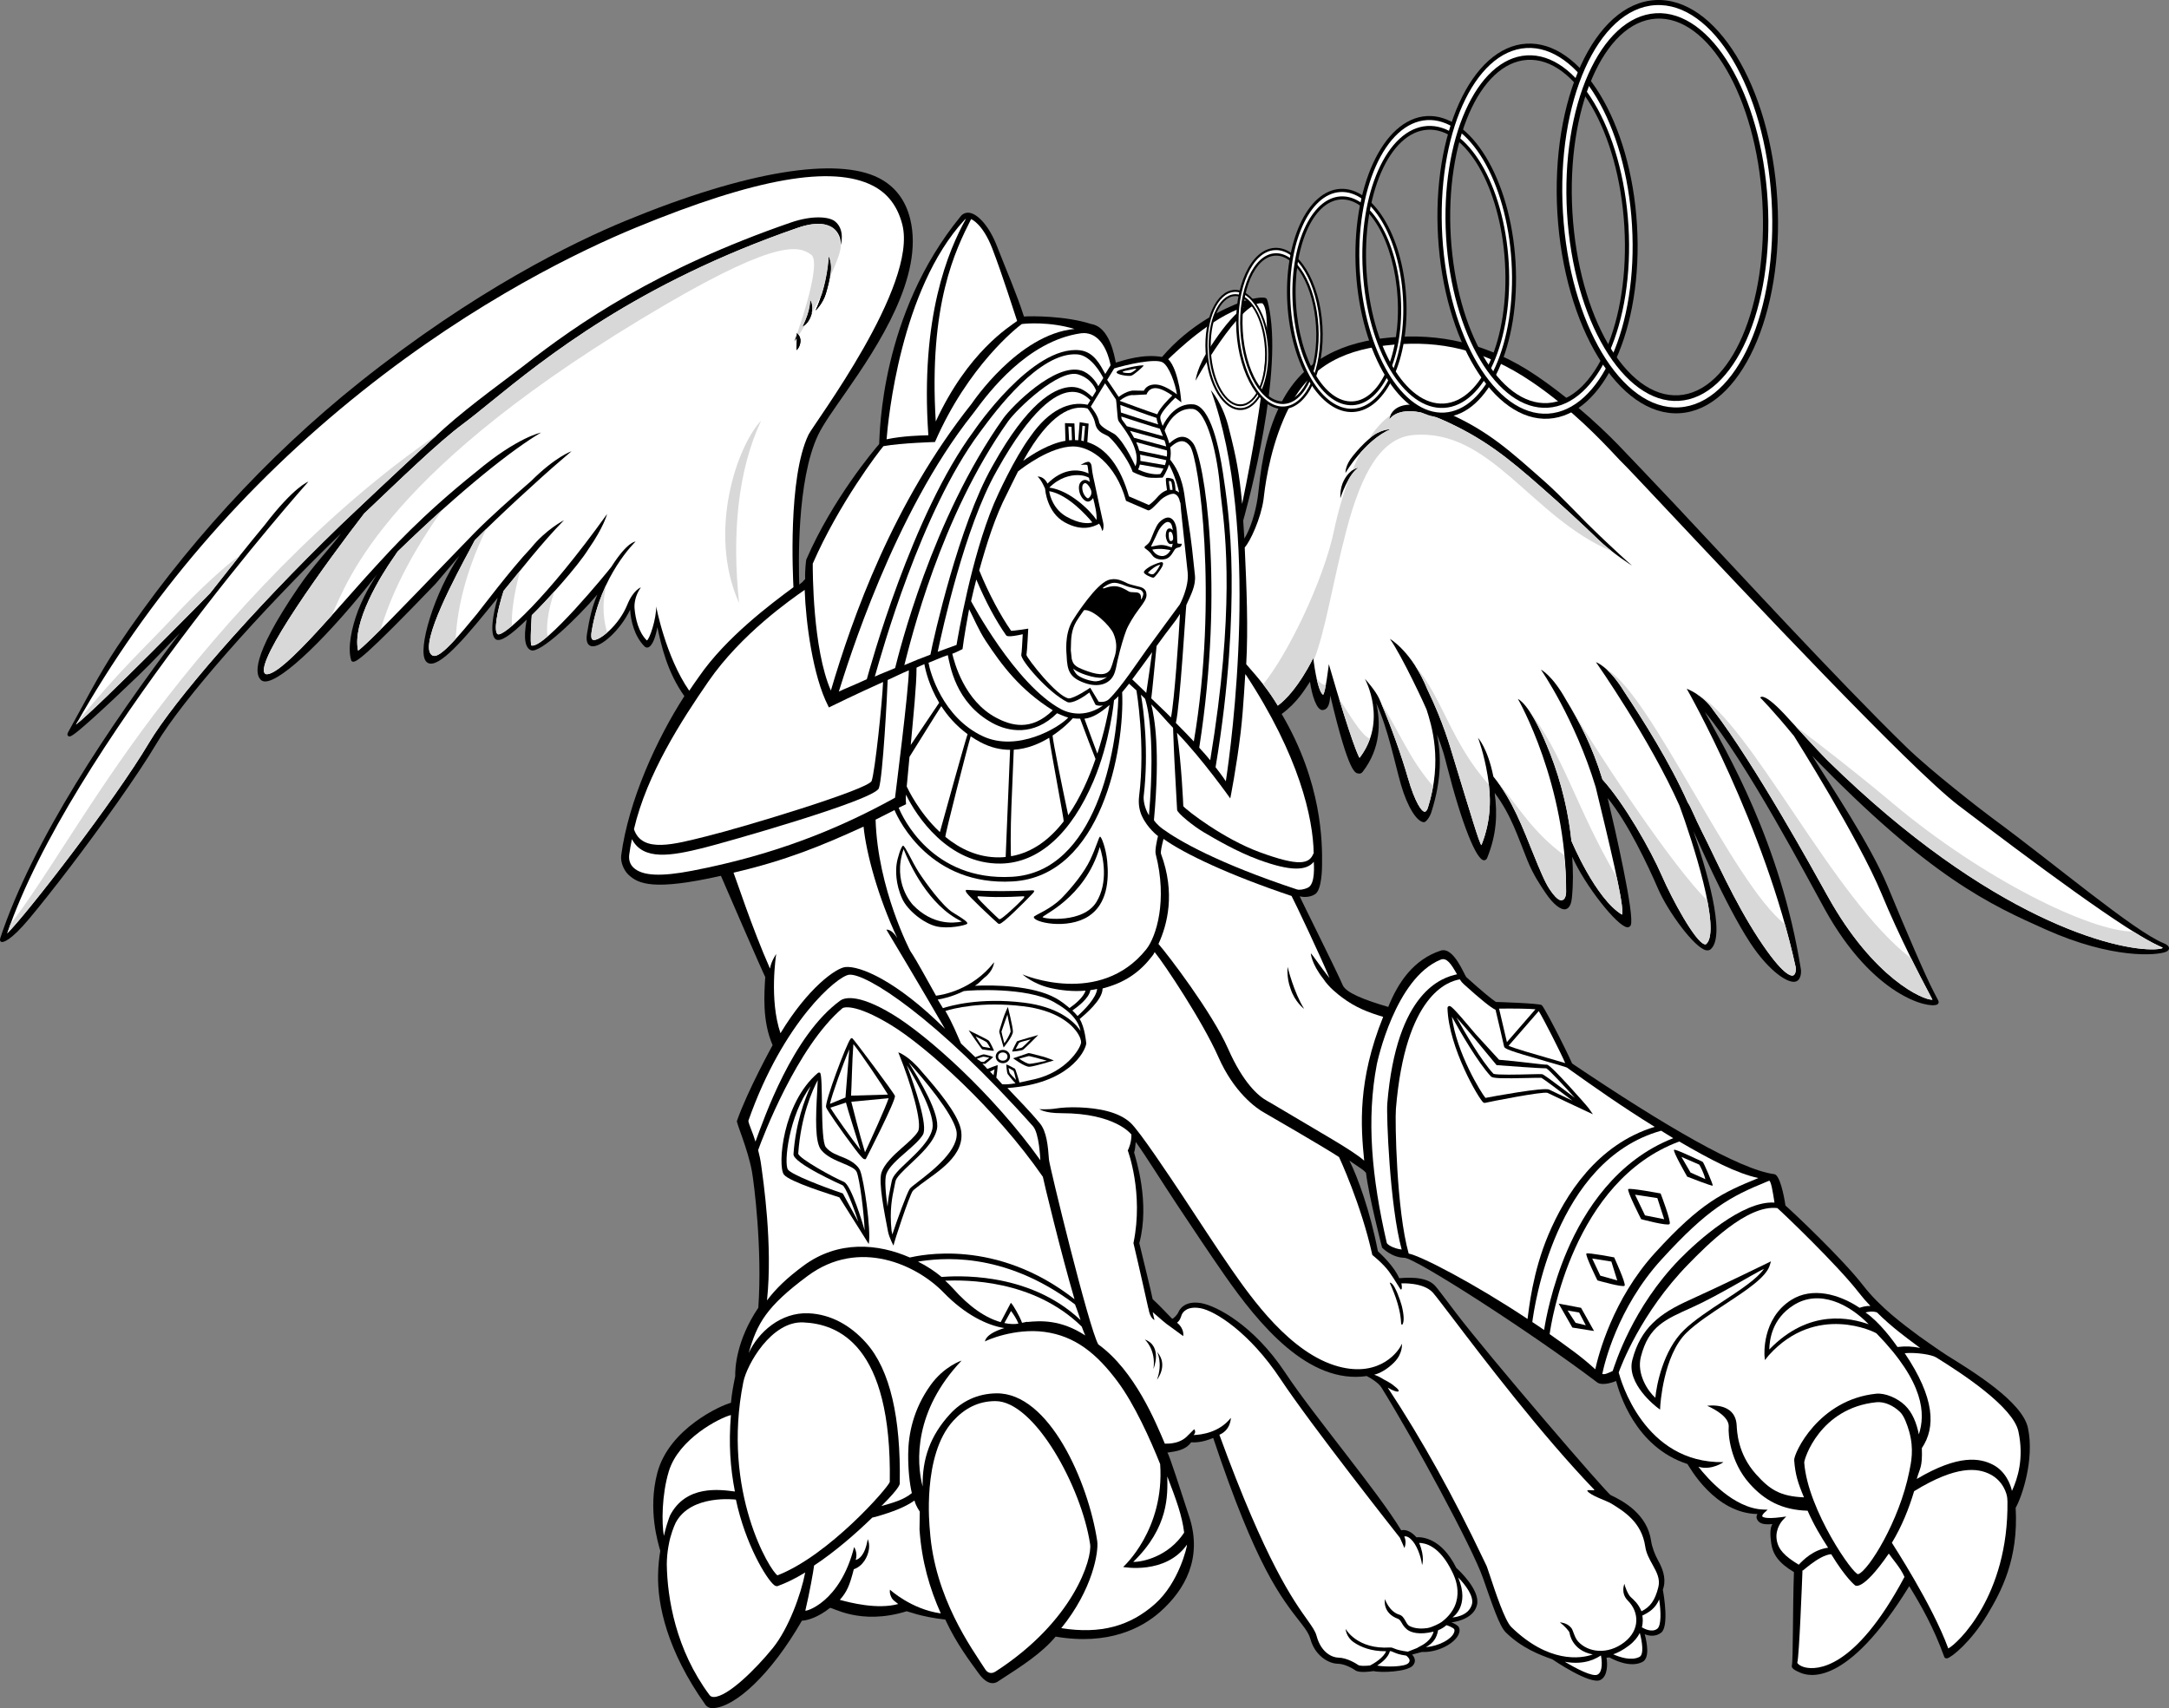 <?xml version="1.0" encoding="utf-8"?>
<!-- Generator: Adobe Illustrator 20.1.0, SVG Export Plug-In . SVG Version: 6.00 Build 0)  -->
<svg version="1.1" id="Layer_1" xmlns="http://www.w3.org/2000/svg" xmlns:xlink="http://www.w3.org/1999/xlink" x="0px" y="0px"
	 viewBox="0 0 368.663 290.383" style="enable-background:new 0 0 368.663 290.383;" xml:space="preserve">
<rect x="0" y="0" width="368.663" height="290.383" fill="#808080" stroke="none"/>
<g>
	<g>
		<path d="M367.776,160.355c-5.102-2.079-18.41-13.392-29.185-21.311
			c-1.642-1.205-10.383-7.96-14.587-12.059c-11.873-11.566-29.445-30.722-39.403-41.309
			c-4.153-4.416-8.096-8.518-8.636-9.089c-2.434-2.598-7.996-8.075-14.807-12.706
			c-8.469-5.758-16.835-7.203-24.64-6.526c-8.168,0.709-14.885,3.652-18.743,11.115
			c-3.065,5.93-3.588,12.601-3.901,15.279c-0.04,0.325-0.068,0.583-0.098,0.777
			c-0.377,2.677-1.336,5.585-2.273,7.024c-0.059-1.02-0.122-2.043-0.198-3.063
			c0,0,6.355-22.048,4.65-34.615c-0.14-1.057-0.424-2.698-0.671-3.078
			c-0.349-0.544-3.048,0.092-4.131,0.484c-3.048,1.116-8.887,3.837-13.643,9.405
			c-3.18-0.554-6.376,0.521-7.856,0.962c-0.266-1.25-1.057-6.07-4.202-6.565
			c-4.306-1.394-10.126-1.37-11.413-1.271c-1.251-3.93-2.851-7.49-4.587-11.971
			c-1.29-3.331-3.184-5.379-4.583-5.645c-0.585-0.111-1.159,0.054-1.569,0.557
			c-13.697,16.74-13.745,36.93-13.87,38.744c-0.794,0.9-7.901,9.306-12.369,19.595
			l-0.025,0.058c0,0-0.236,1.506-0.185,3.314c-0.292,0.199-0.163,0.311-1.003,0.921
			c-0.098-3.083-0.486-17.72,3.218-25.459c0.871-1.828,2.663-4.32,4.63-7.146
			c5.629-8.079,13.354-19.816,11.023-29.49c-0.784-3.251-2.585-5.615-5.353-7.028
			c-7.053-3.598-22.291-1.276-42.971,7.247c-9.007,3.712-25.641,11.832-45.271,27.477
			C45.176,77.695,31.007,93.331,19.932,109.938c-3.081,4.617-5.639,9.671-8.354,14.538
			c-0.217,0.394-0.097,0.581,0.045,0.665c0.254,0.164,0.455,0.285,4.173-3.056
			c2.034-1.829,4.801-4.424,7.797-7.311c2.717-2.61,4.672-4.825,6.973-7.159
			c-11.986,15.786-25.031,35.302-30.509,51.83c-0.143,0.43,0.007,0.605,0.158,0.672
			c0.272,0.127,1.526-0.082,4.761-3.948c1.893-2.262,4.409-5.444,7.082-8.952
			c4.847-6.364,11.366-15.449,14.571-20.857c4.303-7.255,17.181-21.974,31.329-35.657
			c-1.935,2.601-4.526,5.162-7.265,9.182c-8.307,12.2-7.141,14.819-6.411,15.634
			c0.193,0.219,0.473,0.335,0.802,0.329c2.853-0.023,10.887-7.809,18.996-18.189
			c0.016-0.02-1.976,2.869-3.217,6.131c-1.095,2.882-1.819,6.334-1.172,8.449
			c0.035,0.123,0.133,0.212,0.255,0.242c0.571,0.137,1.975-0.628,14.096-13.244
			c0,0,4.116-4.858,4.04-4.744c-4.157,6.058-7.282,16.034-5.669,17.939
			c1.517,1.797,5.731-2.899,10.143-8.321c0.645-0.79,1.331-1.63,2.032-2.486
			c-0.75,2.594-1.433,6.312-0.319,7.061c0.736,0.49,2.436-0.575,5.251-3.347
			c-0.602,3.358-0.212,4.819,0.746,5.205c1.503,0.615,7.845-5.433,11.268-9.481
			c-0.878,2.054-1.344,4.036-1.769,6.726c-0.236,1.5,0.278,1.945,0.748,2.058
			c1.492,0.351,4.909-2.645,6.59-6.2c0.099,1.759,0.687,4.482,2.445,6.24
			c0.192,0.195,0.439,0.252,0.675,0.151c0.68-0.29,1.228-1.779,1.509-3.406
			c0.671,3.068,1.632,7.555,4.591,11.711c-4.69,7.263-9.5,17.769-10.737,27.078
			c-0.151,1.143,0.456,2.551,1.213,3.265c1.675,1.583,4.244,2.789,15.738,0.205
			c0.363,0.856,7.051,16.3,7.532,17.206c-0.164,2.76-0.551,7.433,1.253,11.582
			c0,0-4.241,7.681-6.066,12.876c-0.12,0.342,1.847,4.735,2.553,8.603
			c0.333,1.845,1.789,13.132,1.082,23.162c-3.746,5.538-3.965,10.33-3.924,11.629
			c-0.344,1.705-0.572,2.876-0.727,4.529c-1.495,0.347-10.537,4.303-12.527,11.959
			c-1.633,6.279,0.145,11.862,0.518,13.214c-0.198,1.169-0.347,2.514-0.377,4.035
			c-0.12,5.125,1.534,12.939,8.028,22.099c0.29,0.406,0.726,0.615,1.266,0.598
			c3.779-0.117,9.914-5.745,15.152-14.865c0.971-0.045,2.753-0.574,4.762-2.167
			c0.284-0.228,5.083,3.036,13.028,0.566c0.122-0.041,2.404,0.952,6.579,1.408
			c1.914,4.153,4.239,7.148,5.71,9.197c0.922,1.285,2.171,2.144,3.371,1.24
			c4.053-2.619,7.282-4.69,9.678-7.538c8.985,1.531,14.643-1.454,17.732-4.184
			c4.314-3.816,7.191-9.154,5.034-16.02c-1.438-4.399-3.438-10.66-3.769-11.078
			c1.462-0.209,3.098-0.413,4.029-1.752c0.519,0.028,1.804,0.088,3.752-0.746
			c7.352,22.035,11.482,27.084,15.045,31.641c0.853,1.096,1.281,1.815,1.472,2.523
			c0.76,2.822,3.056,4.197,4.645,4.225c1.345,0.024,2.759,0.951,3.026,1.137
			c0.663,0.458,2.562,0.192,3.075,0.11c1.215,0.312,5.676,0.145,6.657-0.921
			c0.352-0.383,0.385-0.754,0.352-1.003c-0.05-0.358-0.263-0.662-0.469-0.881
			l1.674-0.441c2.648,0.122,5.524-1.398,6.237-2.992
			c0.22-0.504,0.226-0.927,0.013-1.268c-0.204-0.319-0.962-0.691-1.259-0.773
			c0,0,3.804-0.329,4.383-3.024c0.527-2.478-3.087-5.851-3.537-6.24
			c-2.544-5.166-5.954-5.28-6.776-5.2c-0.686-0.8-1.711-1.433-2.58-1.184
			c-3.978-6.608-14.813-19.408-19.723-26.814c-5.357-8.075-11.667-11.326-14.227-11.797
			c-2.895-0.528-3.753,1.142-3.897,1.478c-0.199,0.483-0.77,1.068-1.072,1.173
			c-0.155-0.11-2.254-2.385-3.334-3.345c-0.207-1.153-1.547-6.501-2.264-9.514
			c1.852-6.912-0.612-14.408-0.887-15.409c0.147-0.389,0.233-1.16,0.281-1.798
			c1.914,2.667,4.378,6.696,7.208,10.951c2.637,3.967,5.367,8.072,7.809,11.578
			c5.971,8.582,14.338,18.704,24.245,17.271c0.585,0.302,1.982,1.107,2.511,1.966
			c5.666,9.148,15.405,27.115,17.251,32.378c1.603,4.557,2.769,8.151,3.875,9.236
			c2.708,2.649,5.757,3.821,7.902,4.569c0,0,6.464,4.441,8.203,3.506
			c1.287-0.682,1.171-2.873,1.016-3.773c0.15-0.007,0.319-0.017,0.503-0.045
			c0.592,0.325,3.497,1.855,5.6,0.764c1.276-0.661,0.777-3.28,0.385-4.718
			c0.74,0.323,1.905,0.456,2.811-0.268c1.316-1.06,0.458-6.343,0.272-7.27
			c0.045-0.163,0.098-0.313,0.14-0.487c0.415-1.659-0.25-3.269-0.974-4.563
			c-0.5-0.9-1.011-2.213-1.161-3.269c-0.639-4.533-4.697-6.77-6.852-7.779
			c-0.72-0.336-20.778-23.701-26.286-30.948c-1.768-2.32-3.136-4.169-3.571-4.644
			c-1.613-1.764-5.16-1.339-6.111-1.294c-0.829-1.993-3.142-4.143-3.618-4.578
			c-1.305-6.796-3.466-12.691-4.841-15.406c2.371,1.613,2.331,1.542,2.824,2.076
			c0.44,3.85,2.73,12.714,2.73,12.714s1.605,1.695,3.792,1.729
			c1.849,0.028,21.203,12.436,32.803,21.201c0.699,0.525,2.33,0.11,3.177-0.261
			c0.556,1.995,3.2,11.212,12.132,14.117c0.333,0.469,4.617,8.384,11.899,8.501
			c-0.14,0.243-0.231,0.544-0.095,0.833c0.268,0.585,0.76,1.061,2.633,0.876
			c-0.413,0.65-0.4,1.819-0.206,3.218c0.263,1.894,1.231,3.368,3.871,4.944
			c-0.22,5.873-0.128,15.131-0.36,15.893c-0.14,0.463,0.631,0.878,1.471,1.222
			c1.302,0.539,7.765,2.691,18.486-14.721c2.04,3.341,4.087,6.883,5.953,12.024
			c0.054,0.151,0.214,0.297,0.504,0.24c0.76-0.169,4.07-2.836,6.817-7.428
			c2.325-3.885,5.317-9.38,4.813-18.158c0.992-1.704,3.245-8.123,2.088-13.578
			c-0.941-4.453-9.385-9.624-13.828-12.378c-0.626-0.387-4.05-2.765-4.627-3.194
			c-2.556-1.907-6.627-4.858-9.574-8.672c-3.5-4.523-11.939-12.483-13.187-13.561
			c-0.261-1.814-0.98-5.21-1.89-5.335c-5.833-0.746-18.638-8.214-34.37-18.812
			c0,0-0.617-1.437-2.294-4.737c-0.569-1.119-2.535-4.921-2.875-5.19
			c-0.413-0.319-7.787-0.54-7.787-0.54c-0.661-0.434-2.263-1.721-5.009-4.201
			c-0.364-0.331-2.143-5.259-4.383-4.522c-4.642,1.53-7.257,5.463-8.904,9.572
			c-4.064-1.189-7.188-2.407-7.74-3.706c-0.917-2.191-7.391-15.131-7.309-15.108
			c0.635,0.21,1.889,0.18,2.675-0.4c1.103-0.812,1.113-4.48,1.12-4.865
			c0.052-3.907,0.031-13.983-6.86-25.721c2.663-1.955,3.926-4.171,4.813-5.482
			c0.315,2.256,1.125,4.903,2.157,4.813c0.766-0.065,1.182-0.727,1.287-2.47
			c3.252,13.748,4.314,13.149,4.819,13.262c0.15,0.032,0.434,0.04,0.689-0.291
			c3.119-4.047,3.039-8.419,2.318-11.651c2.03,4.438,3.136,10.178,4.191,13.83
			c1.096,3.81,2.733,6.367,3.915,6.384c0.295,0.006,0.951-0.753,1.259-1.728
			c1.801-5.682,1.633-9.931,0.938-13.177c1.066,2.633,1.42,4.221,1.636,5.067
			c2.65,10.407,5.079,16.226,6.336,16.308c0.254,0.019,0.466-0.133,0.573-0.405
			c1.601-3.983,1.759-7.385,1.27-11.044c2.835,3.792,3.924,7.436,5.562,11.462
			c1.03,2.544,2.241,4.278,3.1,5.558c1.294,1.933,2.623,2.947,3.415,2.749
			c0.725-0.185,0.968-1.13,1.043-1.896c0.256-2.596,0.21-4.597,0.06-7.015
			c2.225,4.987,7.697,11.852,9.346,11.98c0.26,0.021,0.48-0.099,0.596-0.336
			c0.745-1.503-2.736-16.692-3.914-21.619c3.458,4.249,6.81,11.363,8.586,15.462
			c1.672,3.861,6.141,9.954,8.124,10.401c0.397,0.086,0.654-0.054,0.807-0.179
			c2.7-2.372-0.883-13.914-2.952-20.101c0.313,0.602,5.374,12.471,9.619,18.958
			c3.205,4.905,6.585,7.137,7.866,6.615c0.842-0.337,0.858-1.623,0.788-2.058
			c-3.435-21.537-12.701-37.144-16.334-43.747c7.037,8.405,17.668,28.626,20.447,33.629
			c8.192,14.742,17.635,16.841,19.049,16.11c0.245-0.127,0.332-0.393,0.202-0.65
			c-0.115-0.24-0.37-0.728-0.725-1.395c-1.454-2.752-4.721-10.406-7.866-18
			c-2.998-7.23-9.693-17.114-12.841-22.23c19.954,20.675,30.396,25.371,39.687,29.521
			c11.301,5.052,18.847,4.43,20.427,3.797c0.435-0.18,0.528-0.43,0.528-0.609
			C368.663,160.871,368.372,160.6,367.776,160.355z"/>
		<path style="fill:#FFFFFF;" d="M201.124,137.055c-0.017-0.435-0.277-6.905-1.077-12.488
			c4.41,4.576,9.061,11.166,9.061,11.166s1.067-5.32,1.769-11.242
			c0.531-4.489,0.736-9.984,0.805-9.9c9.173,13.921,11.515,24.493,11.608,30.516
			l-0.043-0.016c-0.706,1.779-2.376,2.265-9.158-0.228
			C207.96,142.615,201.715,137.775,201.124,137.055z"/>
		<path style="fill:#FFFFFF;" d="M196.434,145.189c2.037,7.896,0.101,14.066-1.614,16.206
			c-7.887,9.831-20.902,4.317-21.027,4.248c0,0,1.798,1.654,4.77,2.32
			c1.733,0.388,3.784,0.638,5.939,0.445c-0.301,1.109-1.87,2.379-2.719,2.958
			c-0.633-0.528-1.398-1.167-2.356-1.692c-3.906-2.164-10.574-2.25-13.721-2.094
			c0.715-0.428,0.905-0.771,1.61-1.381c1.549-1.14,1.65-2.624,1.65-2.624
			c-3.701,4.749-8.813,5.559-9.869,5.693c-1.653-2.915-3.124-5.717-4.375-7.6
			c0,0-5.543-10.558-5.899-22.331c-0.004-0.019,1.968-0.963,3.219-1.624
			c0.78,1.879,6.204,12.917,20.065,12.129c15.165-0.865,19.069-22.611,18.625-32.169
			c0.395-0.475,0.686-0.815,1.175-1.449c0.136,0.133,1.088,0.986,1.256,1.148
			c0,0,1.557,9.082,0.454,17.953c-0.174,1.401,0.081,2.522,0.449,3.337
			c0.963,2.153,2.764,3.469,2.764,3.469C196.654,142.783,196.273,144.558,196.434,145.189z"/>
		<path style="fill:#FFFFFF;" d="M169.041,181.791c-0.01,0.13-0.161,0.8-0.169,1.001
			c-0.226-0.23-0.372-0.382-0.596-0.615C168.563,182.026,168.839,181.881,169.041,181.791z"/>
		<path style="fill:#FFFFFF;" d="M183.394,174.884c-1.031-1.355-3.63-3.739-9.401-4.44
			c-7.504-0.916-12.558,0.562-13.724,0.943c-0.29-0.486-0.586-0.972-0.887-1.466
			c0.827-0.122,2.426-0.464,4.453-1.443v0.005c1.113-0.169,10.632-0.723,15.281,1.851
			c3.083,1.704,4.217,3.361,4.549,4.939C183.58,175.144,183.491,175.019,183.394,174.884z"/>
		<path style="fill:#FFFFFF;" d="M182.268,171.789c0.808-0.576,2.84-2.043,3.065-3.467
			c0.442-0.054,0.698-0.105,1.146-0.205c-0.125,1.502-2.222,3.638-3.335,4.609
			C182.897,172.415,182.607,172.1,182.268,171.789z"/>
		<path style="fill:#FFFFFF;" d="M154.005,136.714c0,0-0.096-0.818-0.01-1.623
			c1.688,3.529,7.112,11.844,16.099,11.715c6.443-0.092,11.982-5.107,15.77-14.046
			c2.83-6.685,3.475-13.615,3.489-13.725c0.237-0.184,0.489-0.408,0.743-0.667
			c-0.233,9-3.782,29.878-18.076,30.687c-13.619,0.778-18.629-10.163-19.271-11.74
			C153.098,137.131,154.005,136.714,154.005,136.714z"/>
		<path style="fill:#FFFFFF;" d="M148.691,115.018c1.191-4.171,7.852-28.069,17.804-41.459
			l0.267-0.362c2.456-3.318,9.926-13.417,16.352-12.955
			c2.365,0.166,4.112,3.414,4.415,4.024l-0.849,1.383
			c-0.352-0.736-1.459-2.231-2.879-2.657c-4.488-1.346-11.858,6.139-13.259,8.113
			c-12.15,17.103-17.754,39.906-18.397,42.463C150.783,114.162,149.946,114.442,148.691,115.018z
			"/>
		<path style="fill:#FFFFFF;" d="M189.67,67.899c0.059,0.177,0.13,1.056,0.181,1.701
			c0.078,0.984,0.132,1.601,0.21,1.839c0.04,0.124,0.15,0.278,0.464,0.705
			c0.967,1.303,3.41,4.612,2.474,7.131c-0.018,0.053-1.599-3.744-3.431-5.382
			c-0.333-0.3-2.583-1.207-2.753-2.146c-0.2-1.078-1.03-2.134-1.415-2.621l2.431-3.968
			C188.379,65.951,189.493,67.629,189.67,67.899z"/>
		<path style="fill:#FFFFFF;" d="M194.886,67.053c0,0,0.314-1.148,1.619-1.066
			c0.869,0.057,1.966,0.702,2.752,1.249c-0.61,0.582-2.132,2.117-2.554,3.198
			c-1.722-0.557-5.506-1.964-6.358-2.28c-0.003-0.02-0.004-0.042-0.005-0.059
			c1.425-1.116,2.314-0.923,2.325-0.923C192.682,67.177,194.886,67.053,194.886,67.053z"/>
		<path style="fill:#FFFFFF;" d="M203.833,127.107c4.33-27.631,0.841-49.204-1.032-51.745
			c-0.489-0.661-1.056-1.029-1.683-1.096c-0.956-0.102-1.825,0.636-2.376,1.105
			c-0.204-0.746-0.504-1.48-0.794-2.173c0.226-0.706,1.78-3.955,4.764-3.681
			c2.535,0.234,4.293,8.272,4.68,13.638c0.043,0.554,0.123,1.254,0.232,2.142
			c0.679,5.571,2.261,18.563-1.924,43.939C205.038,128.429,204.674,128.04,203.833,127.107z"/>
		<path style="fill:#FFFFFF;" d="M200.528,102.757c0,0.007-4.338,5.879-5.635,7.679
			c-1.353,1.869-4.358,6.449-6.391,8.412c-0.688,0.667-1.692,0.446-1.772,0.43
			l-1.43-2.362c0,0-2.719,1.859-3.671,1.811c-2.061-0.361-7.021-6.767-7.163-7.374
			c0.116-0.636,0.305-4.486,0.305-4.486s-2.595,0.413-2.915,0.367
			c-1.781-2.558-3.787-6.267-5.42-10.27c1.282-4.577,2.691-9.128,4.751-13.084
			c0.063-0.123,1.295-2.673,1.845-3.736c0.83-0.677,5.514-4.221,9.335-4.251
			c3.095-0.024,7.294,3.033,8.979,9.106l0.039,0.141l3.7,1.599
			c0.415,0.175,1.184-0.737,2.246-1.818c0.27-0.271,1.696-1.195,2.335-0.939
			c0.468,0.184,0.775,0.674,0.914,1.458l0.048-0.008c0.127,1.637,0.451,4.574,0.759,7.419
			l0.48,4.46C202.133,99.823,200.528,102.757,200.528,102.757z"/>
		<path style="fill:#FFFFFF;" d="M193.021,116.046c-0.239-0.229-0.434-0.415-0.58-0.554
			c1.072-1.422,2.272-3.077,3.378-4.617c-0.26,1.951-0.791,5.583-0.99,6.917
			C194.244,117.221,193.643,116.641,193.021,116.046z"/>
		<path style="fill:#FFFFFF;" d="M198.001,79.074c-0.789-0.123-3.297-0.554-4.171-0.718
			c0.024-0.354,0-0.709-0.055-1.068c0.242,0.049,0.58,0.119,1.066,0.217
			c1.009,0.204,2.751,0.557,3.392,0.73C198.169,78.54,198.094,78.821,198.001,79.074z"/>
		<path style="fill:#FFFFFF;" d="M191.028,71.772c-0.171-0.227-0.349-0.469-0.377-0.534
			c-0.022-0.065-0.044-0.225-0.068-0.433c1.356,0.448,5.481,1.79,6.561,2.078
			c0.051,0.129,0.11,0.264,0.165,0.401c0.119,0.277,0.235,0.565,0.351,0.856
			l-1.42-0.39c-2.314-0.642-4.163-1.153-4.715-1.295
			C191.337,72.192,191.166,71.966,191.028,71.772z"/>
		<path style="fill:#FFFFFF;" d="M196.075,74.35l1.854,0.514c0.123,0.342,0.222,0.689,0.297,1.034
			c-0.648-0.181-1.827-0.497-3.306-0.893c-0.921-0.243-1.865-0.498-2.166-0.581
			c-0.223-0.42-0.462-0.818-0.697-1.18C193.066,73.52,194.794,73.997,196.075,74.35z"/>
		<path style="fill:#FFFFFF;" d="M194.76,75.609c1.298,0.348,3.003,0.801,3.582,0.97
			c0.021,0.17,0.028,0.339,0.024,0.504c-0.003,0.187-0.024,0.36-0.041,0.536
			c-0.627-0.166-1.862-0.421-3.356-0.723c-0.54-0.107-1.085-0.221-1.323-0.276
			c-0.129-0.493-0.309-0.979-0.523-1.449C193.494,75.272,194.027,75.413,194.76,75.609z"/>
		<path style="fill:#FFFFFF;" d="M193.743,78.973c0.86,0.161,3.057,0.543,4.013,0.695
			c-0.22,0.466-0.439,0.783-0.551,0.924c-1.415,0.187-2.955-0.398-3.763-0.773
			C193.575,79.54,193.684,79.261,193.743,78.973z"/>
		<path style="fill:#FFFFFF;" d="M194.858,81.12c0.777,0.204,2.75,0.076,2.75,0.076
			c0.038-0.045,0.689-0.929,1.084-2.229c0.596,1.033,1.351,2.971,1.715,4.752
			c-0.163-0.144-0.441-0.279-0.593-0.342c-0.074-1.28-0.254-1.691-0.393-1.893
			c-0.069-0.096-0.897-0.357-1.205-0.198c-0.174,0.096,0.122,1.931,0.138,2.043
			c-0.349,0.127-0.904,0.325-1.742,1.305c-0.339,0.396-1.105,1.12-1.359,1.206l-3.371-1.458
			c-1.441-5.08-3.856-8.22-7.07-9.228l0.22-3.132l-1.522-0.255l-0.244,3.074
			c-0.177-0.014-0.36-0.021-0.539-0.025l-0.099-2.561l-0.011-0.275l-1.608-0.05
			l0.082,3.005c-2.778,0.48-5.604,2.266-7.183,3.41
			c4.594-8.287,8.398-9.538,10.935-8.911c0.29,0.332,1.112,1.489,1.301,2.526
			c0.23,1.257,1.134,1.678,1.93,2.048l0.161,0.079c0.706,0.336,3.462,3.769,4.283,6.128
			C192.518,80.215,193.568,80.783,194.858,81.12z"/>
		<path style="fill:#FFFFFF;" d="M198.882,83.291c-0.011-0.088-0.029-0.185-0.054-0.307
			c-0.066-0.408-0.168-1.024-0.144-1.221c0.054-0.017,0.204,0,0.367,0.076
			c0.09,0.156,0.197,0.76,0.245,1.438C199.156,83.27,199.022,83.274,198.882,83.291z"/>
		<path style="fill:#FFFFFF;" d="M183.983,72.373l0.449,0.071l-0.23,2.557
			c-0.106-0.025-0.212-0.048-0.422-0.122L183.983,72.373z"/>
		<path style="fill:#FFFFFF;" d="M181.71,74.845l-0.115-2.331l0.523,0.043l0.087,2.265
			C181.973,74.829,181.841,74.834,181.71,74.845z"/>
		<path style="fill:#FFFFFF;" d="M184.86,68.81c-3.085-0.689-6.574,0.868-9.717,5.382
			c-2.738,3.707-5.659,10.123-6.209,11.441c-3.856,9.232-6.059,22.321-6.353,24.007
			c-1.131,0.419-1.602,0.566-3.2,1.166c0.787-3.707,4.581-21.138,9.989-30.687
			l0.174-0.313c5.771-10.332,9.826-12.86,12.217-13.157
			c1.323-0.166,2.496,0.292,3.575,1.39L184.86,68.81z"/>
		<path style="fill:#FFFFFF;" d="M173.834,107.821c-0.064,1.352-0.171,3.156-0.244,3.481
			c-0.188,0.867,4.544,6.439,7.837,8.055c0.425,0.209,1.718-0.086,3.729-1.63l0.997,1.974
			l0.049,0.105l0.107,0.051c0.034,0.013,0.464,0.193,1.159,0.078
			c-2.598,1.838-5.303,1.596-7.137,0.616c-7.774-4.174-15.264-18.326-15.278-18.355
			c0.31-1.308,0.494-2.226,0.889-3.681c1.59,3.787,3.339,7.018,5.052,9.459
			C171.097,108.121,171.293,108.387,173.834,107.821z"/>
		<path style="fill:#FFFFFF;" d="M163.6,110.347c0.008-0.068,0.226-2.011,1.12-6.786
			c0.691,1.311,1.606,3.551,2.837,5.411c2.683,4.06,5.764,8.258,11.383,11.778
			c-3.698,3.639-7.131,2.577-9.617,1.263c-5.423-2.871-7.124-9.428-7.463-10.876
			C162.297,111.01,163.6,110.347,163.6,110.347z"/>
		<path style="fill:#FFFFFF;" d="M161.097,111.373c0.376,1.623,1.222,8.066,7.587,11.542
			c2.663,1.455,6.993,2.296,10.975-1.661c0.024-0.024,1.27,0.586,1.909,0.732
			c-1.611,1.742-8.654,5.897-14.494,3.184c-6.892-3.205-9.016-10.996-9.254-12.499
			C159.051,112.195,160.088,111.692,161.097,111.373z"/>
		<path style="fill:#FFFFFF;" d="M164.459,124.804c-0.523,1.55-3.758,13.214-4.707,16.652
			c-3.589-3.341-5.497-7.45-5.636-7.753c0.152-1.483,0.263-2.806,0.472-5.044
			c0.718-1.118,4.585-7.405,5.403-8.613C161.063,121.699,162.504,123.374,164.459,124.804z"/>
		<path style="fill:#FFFFFF;" d="M164.99,125.177c0.521,0.353,1.074,0.688,1.668,1.003
			c1.744,0.927,3.436,1.286,5.025,1.291c-0.046,1.195-0.223,5.467-0.396,9.613
			c-0.162,3.924-0.319,7.647-0.354,8.602c-0.335,0.037-0.677,0.059-1.028,0.065
			c-3.714,0.054-6.795-1.489-9.222-3.483C160.546,142.152,164.464,126.83,164.99,125.177z"/>
		<path style="fill:#FFFFFF;" d="M171.909,137.114c0.174-4.198,0.353-8.513,0.398-9.66
			c2.292-0.14,4.351-1.009,6.023-2.041c0.349,2.598,2.559,14.1,2.464,14.221
			c-2.317,2.992-5.253,5.283-8.938,5.925C171.758,145.585,171.758,140.759,171.909,137.114z"/>
		<path style="fill:#FFFFFF;" d="M181.562,138.592c-1.089-5.131-2.55-12.284-2.657-13.549
			c1.884-1.27,2.996-2.431,3.442-2.939c0.332,0.04,0.898,0.079,1.245,0.07
			c0.749,2.04,2.241,5.964,2.614,6.852C185.11,132.208,183.602,135.659,181.562,138.592z"/>
		<path style="fill:#FFFFFF;" d="M186.514,128.116c-0.508-1.327-1.415-3.809-2.192-5.93
			c1.425-0.161,2.815-1.077,4.268-2.34C188.325,121.335,187.694,124.491,186.514,128.116z"/>
		<path style="fill:#FFFFFF;" d="M201.641,102.851c0.804-1.796,1.635-3.309,1.461-5.05l-0.479-4.461
			c-0.329-3.028-1.045-7.111-1.23-8.648c-0.47-3.831-1.682-5.488-2.504-6.561
			c0.057-0.325,0.097-0.667,0.104-1.037c0.006-0.341-0.03-0.688-0.093-1.037
			c0.452-0.398,1.288-1.136,2.127-1.051c0.446,0.051,0.864,0.336,1.247,0.848
			c1.508,2.049,4.8,25.596,0.639,50.194c-1.006-1.096-1.822-1.884-3.057-3.156
			C200.573,120.095,201.549,103.054,201.641,102.851z"/>
		<path style="fill:#FFFFFF;" d="M190.519,70.129c-0.014-0.192-0.03-0.393-0.046-0.58
			c-0.023-0.277-0.04-0.503-0.06-0.705c1.24,0.463,4.614,1.708,6.179,2.208
			c0.012,0.316,0.11,0.684,0.265,1.102C195.27,71.686,191.37,70.412,190.519,70.129z"/>
		<path style="fill:#FFFFFF;" d="M171.361,71.606c1.459-2.053,8.679-8.993,11.935-7.946
			c2.351,0.757,2.961,2.594,3.015,2.783l-0.643,1.051c-1.452-1.386-2.622-1.856-4.084-1.672
			c-2.534,0.316-6.887,2.642-12.782,13.205l-0.172,0.305
			c-5.633,9.948-9.959,29.178-10.486,31.957c-1.602,0.613-2.707,1.031-4.434,1.781
			C154.793,108.911,159.821,87.855,171.361,71.606z"/>
		<path style="fill:#FFFFFF;" d="M157.114,112.896c0.181,1.026,0.782,3.667,2.517,6.572
			c-0.184,0.269-3.338,4.932-4.835,7.182c0.433-4.812,0.998-10.157,0.986-13.155
			C156.283,113.29,156.631,113.085,157.114,112.896z"/>
		<path style="fill:#FFFFFF;" d="M195.288,138.609c-0.813-1.311-0.958-2.712-0.894-3.263
			c0.894-7.682-0.007-14.652-0.472-17.246c0.235,0.227,0.465,0.452,0.692,0.675
			C194.713,119.038,196.522,123.994,195.288,138.609z"/>
		<path style="fill:#FFFFFF;" d="M196.582,109.823c1.03-1.422,1.962-2.697,2.578-3.468
			c0.538-0.672,0.992-1.333,1.403-1.992c-0.22,3.929-0.939,14.624-1.53,17.605
			c-1.126-1.148-2.047-1.969-3.352-3.246C195.81,117.925,196.452,111.09,196.582,109.823z"/>
		<path style="fill:#FFFFFF;" d="M211.434,52.201c-2.157,1.664-4.002,4.166-5.682,6.727
			c-2.376,3.516-2.539,5.791-2.539,5.791l0,0c0.059-0.113,7.574-13.541,11.24-13.17
			c0.035,0.001,0.113-0.003,0.223,0.133c1.618,1.99,0.201,15.859-3.55,33.985
			c-0.458-5.121-1.014-7.986-2.209-12.662c-1.022-4.408-3.107-6.673-3.107-6.673
			c8.517,23.455,3.483,60.323,2.544,66.491c-0.439-0.712-1.611-2.225-1.744-2.395
			c2.383-14.286,2.794-25.26,2.732-32.673c-0.072-8.448-1.05-14.477-1.474-17.33
			c-0.612-4.088-2.077-11.414-5.039-11.686c-2.835-0.257-4.561,2.332-5.211,3.666
			c-0.254-0.639-0.445-1.203-0.4-1.532c0.126-0.816,1.767-2.522,2.55-3.265
			c0.301,0.229,1.028,0.798,1.028,0.798s-0.151-1.702-0.355-2.702
			c-0.332-1.625-0.928-3.755-1.884-4.631C199.897,59.779,205.902,53.985,211.434,52.201z"/>
		<path style="fill:#FFFFFF;" d="M197.612,61.603c1.1,0.627,2.14,3.582,2.436,5.436
			c-0.825-0.616-2.301-1.598-3.503-1.671c-1.274-0.081-1.895,0.56-2.122,1.055l-1.724-0.028
			c-0.025-0.002-1.025-0.062-2.564,1.077c-0.325-0.492-1.506-2.266-1.951-2.893
			l1.193-1.947C191.427,62.004,196.335,60.882,197.612,61.603z"/>
		<path style="fill:#FFFFFF;" d="M188.766,62.097l-0.904,1.475c-0.842-1.531-1.914-3.752-4.314-4.026
			c-8.113-0.924-17.978,13.66-17.978,13.66c-10.595,14.253-17.744,40.482-18.237,42.255
			c-2.561,1.186-3.739,1.609-4.761,2.108c1.461-4.647,9.345-30.307,22.721-47.139
			c0.122-0.155,0.294-0.383,0.505-0.669c2.174-2.92,8.783-11.8,17.908-13.1
			c0.373-0.051,0.718-0.048,1.043,0c0.048,0.018,0.097,0.035,0.144,0.054l0.011-0.025
			C187.79,57.274,188.628,61.362,188.766,62.097z"/>
		<path style="fill:#FFFFFF;" d="M182.631,55.921c-9.604,0.924-17.35,12.545-17.47,12.697
			c-13.37,16.828-20.249,36.288-23.938,48.774c-3.105-7.08-3.085-20.448-3.081-21.575
			c4.437-10.183,11.244-19.09,12.019-19.972c3.068-0.545,8.755-0.704,8.755-0.704
			c5.642-12.979,13.994-19.51,14.755-20.054C174.332,55.003,178.283,54.631,182.631,55.921z"/>
		<path style="fill:#FFFFFF;" d="M168.639,42.203c1.739,4.485,3.793,11.08,4.243,12.365
			c-1.302,0.963-8.364,5.234-13.831,17.081c-1.225-19.982,3.378-29.197,6.007-34.399
			C165.058,37.249,166.996,37.967,168.639,42.203z"/>
		<path style="fill:#FFFFFF;" d="M163.936,37.384c0.083-0.087,0.171-0.158,0.26-0.214
			c-3.003,5.416-7.809,16.644-6.404,36.825c-1.098,0.025-4.372,0.1-7.101,0.686
			C150.944,71.443,153.05,49.192,163.936,37.384z"/>
		<path style="fill:#FFFFFF;" d="M140.755,119.996l0.138,0.273l0.275-0.139
			c0.079-0.041,4.146-2.045,8.924-4.193c-0.114,3.218-1.373,15.337-1.946,16.84
			c-0.716,1.483-21.732,7.826-27.969,9.369c-5.522,1.368-11.036,2.978-12.424-1.184
			c2.181-9.38,8.148-18.588,12.666-25.134c5.529-8.016,13.977-13.903,16.352-15.548
			C136.959,105.833,138.166,114.95,140.755,119.996z"/>
		<path style="fill:#FFFFFF;" d="M111.528,103.098c0.043,2.099-1.119,5.58-1.582,5.782
			c-0.001-0.004-0.001-0.002-0.007-0.007c-1.462-1.465-1.938-3.773-2.085-5.427
			c-0.07-0.797,0.085-2.204,1.071-3.582c0,0-1.269,0.384-2.314,2.963
			c-1.425,3.514-4.783,6.192-5.789,5.956c-0.408-0.096-0.349-0.889-0.274-1.348
			c1.523-9.647,7.421-15.313,7.479-15.367c0,0-1.326-0.09-4.129,4.309
			c-0.52,0.706-11.338,13.925-13.56,13.361c-0.302-0.123,0.041-5.105,0.048-5.148
			c2.389-2.317,7.782-8.254,9.62-11.23c2.628-3.768,3.182-5.981,3.182-5.981
			c-10.307,14.378-17.699,21.034-18.605,20.427c-0.678-0.455-0.147-3.738,1.014-7.358
			c2.835-3.423,6.419-8.085,10.263-12.012c0,0-3.083,1.581-5.585,4.7
			c-3.458,3.638-8.598,10.498-9.202,11.226c-3.024,3.679-5.894,7.086-7.182,7.14
			c-0.242,0.011-0.436-0.068-0.613-0.249c-1.95-2.016,4.347-13.677,6.714-18.065
			c0.537-0.998,0.477-0.88,0.704-1.341c3.948-3.985,11.058-10.535,14.625-13.574
			l1.828-1.566c0,0-2.717,0.92-6.877,5.073c-3.273,2.841-6.996,6.156-9.574,8.763
			l-5.611,5.802c-5.093,5.3-12.644,13.158-14.224,14.265
			c-1.052-4.737,3.773-12.621,6.018-15.812c0.336-0.48,0.581-0.829,0.709-1.04
			c11.06-10.739,19.698-17.481,24.367-20.218c0,0-3.966,0.761-10.942,6.609
			c-9.548,7.626-14.932,13.724-16.479,15.378c-6.145,6.558-16.213,19.065-19.176,19.093
			c-0.199,0-0.287-0.073-0.335-0.124c-1.801-2.015,10.606-19.094,16.884-27.211
			c6.165-5.845,12.477-12.007,16.801-15.225c1.316-0.978,2.836-2.209,4.591-3.635
			c9.346-7.579,24.988-20.262,52.282-29.693c3.379-1.169,5.159-0.608,6.058,0.068
			c0.852,0.64,1.326,1.709,1.269,2.859c0,0,0.797-2.657-1.024-4.056
			c-1.013-0.777-3.848-1.027-7.484,0.23c-22.715,7.851-36.139,17.099-45.406,24.363
			c-1.91,1.498-9.202,6.758-13.397,10.547c-6.036,5.444-16.546,15.405-17.729,16.548
			c-15.336,14.816-28.382,29.971-32.547,36.992c-5.83,9.839-20.95,29.335-24.097,32.393
			c10.612-31.187,50.78-76.338,51.189-76.795c0,0-2.383,0.787-7.421,7.37
			c-2.627,3.154-5.72,7.046-9.28,11.591c0,0-18.835,19.24-22.806,22.347
			c12.164-21.57,28.519-40.629,48.625-56.657c19.571-15.596,37.554-24.131,46.531-27.832
			c20.5-8.451,33.391-10.651,40.27-7.141c2.601,1.325,4.252,3.563,5.032,6.621
			c2.666,10.444-15.022,33.828-15.932,35.695c-3.56,7.311-2.642,24.309-2.574,25.959
			c-3.931,2.9-11.475,8.563-16.037,15.176c-0.531,0.767-1.125,1.569-1.677,2.414
			C113.127,111.625,111.528,103.098,111.528,103.098z"/>
		<path style="fill:#FFFFFF;" d="M117.601,148.035c-5.175,0.993-8.4,0.906-9.928-0.538
			c-0.599-0.568-0.842-1.328-0.719-2.254c0.116-0.859,0.274-1.724,0.45-2.592
			c1.93,3.691,6.692,2.847,12.119,1.501c3.17-0.784,29.06-8.076,29.852-10.145
			c0.675-1.78,1.438-16.212,1.501-18.407c1.398-0.626,2.191-1.058,3.6-1.646
			c-0.012,3.277-2.269,20.923-2.35,21.663C142.46,140.962,131.593,145.352,117.601,148.035z"
			/>
		<path style="fill:#FFFFFF;" d="M131.934,162.182c0,0-0.853,1.183-1.059,2.477
			c-3.063-6.924-5.838-15.458-6.2-16.308c8.855-2.043,15.117-4.623,22.103-7.828
			c0.473,4.666,2.495,12.03,5.732,18.951c-0.973-1.599-1.851-1.433-1.851-1.433
			c0.087,0.125,6.192,10.338,9.955,16.861c-8.331-8.281-14.518-10.75-16.924-10.504
			c-1.61,0.161-6.382,3.553-11.034,11.25C130.708,169.933,131.918,162.251,131.934,162.182z"
			/>
		<path style="fill:#FFFFFF;" d="M127.701,192.075c-0.25-0.65-0.534-1.386-0.496-1.559
			c5.918-16.847,15.135-24.611,17.124-24.813c2.869-0.287,14.724,7.199,31.242,25.751
			c1.068,1.201,1.232,5.468,1.259,5.786c-8.169-11.445-19.318-21.281-25.062-24.767
			c-6.314-3.831-8.47-2.726-8.948-2.376c-8.162,5.953-12.961,20.086-14.413,23.979
			C128.114,193.123,127.954,192.729,127.701,192.075z"/>
		<path style="fill:#FFFFFF;" d="M129.38,198.098c-0.122-0.929-0.31-1.786-0.521-2.581
			c0.729-2.042,6.59-17.561,14.353-24.141c0.066-0.051,1.865-0.986,8.217,2.871
			c5.844,3.543,17.706,14.081,25.823,25.805c0.042,0.382,3.133,13.19,5.382,20.818
			c-13.392-10.506-26.431-7.425-27.995-7.097c-5.32-2.341-12.132-3.009-18.102,1.421
			c-2.741,2.035-4.631,3.819-6.173,5.878C131.373,211.589,129.699,200.474,129.38,198.098z"/>
		<path style="fill:#FFFFFF;" d="M174.594,224.738l-0.008-0.042c-0.288,0.053-0.578,0.111-0.868,0.181
			c-0.48-1.328-1.558-2.992-1.612-3.056l-0.29-0.348l-1.735,3.288
			c-2.576-0.732-5.286-2.551-8.197-5.833c-0.335-0.377-0.831-0.852-1.229-1.216
			c3.385-0.119,14.915-0.28,23.201,7.801c0.174,0.5,0.448,1.144,0.599,1.514
			C180.279,224.286,176.811,224.524,174.594,224.738z"/>
		<path style="fill:#FFFFFF;" d="M171.845,222.869c0.356,0.465,0.945,1.324,1.261,2.145
			c-0.671,0.127-1.484,0.093-2.395-0.097L171.845,222.869z"/>
		<path style="fill:#FFFFFF;" d="M160.038,217.079c-1.145-0.958-2.509-1.862-4.009-2.609
			c3.442-0.527,14.343-2.047,26.692,7.282c0,0,0.429,1.077,0.945,2.667
			C174.664,215.919,161.946,216.957,160.038,217.079z"/>
		<path style="fill:#FFFFFF;" d="M126.344,234.94c0.593-2.949,4.758-10.372,10.183-10.133
			c5.892,0.256,15.079,3.745,14.708,27.127c-0.369,1.071-10.376,12.487-19.083,15.873
			C130.973,267.174,122.602,253.603,126.344,234.94z"/>
		<path style="fill:#FFFFFF;" d="M113.682,250.113c1.688-5.549,8.679-9.097,10.551-9.555
			c-0.397,5.02-0.107,8.898,0.677,12.998c-2.455-0.311-8.367-1.229-11.083,4.185
			c0.286-0.568-0.316,0.493-0.99,3.363C112.456,258.942,112.465,254.114,113.682,250.113z"/>
		<path style="fill:#FFFFFF;" d="M131.339,280.185c-2.904,3.582-7.62,8.231-9.987,8.301
			c-0.343,0.007-0.582-0.098-0.757-0.331c-5.728-7.686-7.172-16.435-7.262-22.21
			c0.008-2.178,0.466-4.074,0.598-4.543c0.439-1.585,0.878-2.464,0.895-2.5
			c2.581-4.956,10.256-3.967,10.256-3.967c1.598,7.557,5.169,13.44,6.473,14.508
			c0.09,0.068,0.354,0.283,0.642,0.18c1.542-0.564,3-1.289,4.664-2.303
			C136.138,271.065,134.044,276.845,131.339,280.185z"/>
		<path style="fill:#FFFFFF;" d="M151.27,270.248c0,0-0.181,0.579,0.335,1.479
			c0.254,0.393,0.637,0.579,1.066,0.955c-3.588,0.979-8.254-0.255-9.928-0.708
			c1.184-1.333,1.67-2.415,2.376-5.204c1.585-0.545,2.375-2.163,2.562-3.339
			c0.174-1.085-0.197-1.763-0.197-1.763c-0.474,2.833-1.543,3.407-2.042,3.52
			c0.39-1.217-0.268-2.192-0.268-2.192c-2.389,9.496-8.341,11.016-8.294,10.807
			c0.709-2.981,1.386-6.767,1.489-7.665c3.595-2.371,7.108-5.45,9.894-8.151
			c0,0,0.349-0.07,0.629-0.146c2.936-0.852,4.951-1.636,6.538-2.753
			c0.28,1.06,0.859,1.761,0.904,1.884c-0.039,1.727-0.057,2.91-0.045,3.06
			c0.374,5.416,1.718,9.99,3.614,14.245C154.877,273.569,151.321,270.288,151.27,270.248z"/>
		<path style="fill:#FFFFFF;" d="M169.229,284.15c-0.294,0.192-1.134,0.631-1.798-0.407
			c-2.225-3.471-8.586-12.105-9.383-23.606c-0.038-0.503-1.37-12.765,3.973-18.599
			c1.89-2.068,4.197-3.345,7.159-3.351c6.658-0.016,14.653,14.617,16.108,24.337
			C185.644,264.891,182.61,275.489,169.229,284.15z"/>
		<path style="fill:#FFFFFF;" d="M196.297,272.682c-4.2,3.711-9.136,5.172-15.914,4.104
			c5.388-6.642,6.373-13.065,6.11-14.812c-1.501-9.983-8.155-25.252-17.158-25.107
			c-3.16,0.051-5.823,1.304-7.85,3.512c-3.379,3.681-4.744,7.613-4.665,12.337
			c-1.104-4.214-1.486-12.865,6.624-21.421c0,0-2.971,0.962-5.262,4.158
			c-2.941,4.092-3.789,8.312-3.817,11.722c-0.024,2.639,0.239,5.032,0.62,6.653
			c-1.425,1.167-3.16,1.619-5.179,2.204c3.492-3.489,3.125-3.801,3.127-4.051
			c0.175-10.812-1.582-19.085-5.747-23.73c-2.571-2.868-5.871-4.817-9.74-4.993
			c-4.765-0.209-8.581,3.25-10.185,6.749c1.41-5.008,2.986-7.883,10.01-13.095
			c8.78-6.517,18.602-1.844,23.121,2.824c3.64,3.763,7.438,5.594,10.318,6.033
			c-3.363,1.029-3.28,2.279-3.28,2.279c0.133-0.155,5.022-2.32,10.134-1.622
			c5.114,0.695,8.801,3.605,12.427,8.487c2.832,3.814,5.508,9.733,7.202,13.985
			c0.777,11.194-6.294,17.489-6.294,17.489s7.203,1.373,10.857-3.803
			C201.798,262.838,200.406,269.053,196.297,272.682z"/>
		<path style="fill:#FFFFFF;" d="M201.27,260.543c-2.654,4.046-7.031,5.008-8.658,4.979
			c6.114-5.949,5.835-11.433,5.794-14.529C199.966,255.075,200.918,257.667,201.27,260.543z"/>
		<path style="fill:#FFFFFF;" d="M239.387,282.725c-0.613,0.661-3.793,0.689-5.306,0.423
			c0.832-0.545,1.905-1.427,2.16-2.452c0.011,0,0.023,0,0.03,0
			c0.151-0.013,0.29,0.045,0.567,0.166c0.405,0.181,1.021,0.441,2.168,0.591
			c0.175,0.13,0.534,0.435,0.575,0.771C239.605,282.394,239.539,282.555,239.387,282.725z"/>
		<path style="fill:#FFFFFF;" d="M247.102,277.628c-0.474,1.066-2.514,2.187-4.744,2.396
			c1.252-0.709,1.814-1.509,2.081-2.888c0.534-0.198,1.055-0.535,1.399-0.853
			c0.219,0.022,1.164,0.424,1.321,0.667C247.257,277.105,247.238,277.332,247.102,277.628z"/>
		<path style="fill:#FFFFFF;" d="M250.182,272.734c-0.59,2.116-3.316,2.232-3.316,2.232
			s3.039-1.907,0.975-6.806C249.061,269.413,250.561,271.367,250.182,272.734z"/>
		<path style="fill:#FFFFFF;" d="M271.542,284.677c-0.84,0.446-3.611-1.009-5.572-2.178
			c3.543,0.654,5.537-0.708,6.095-1.051c0.017,0.006,0.034,0.011,0.052,0.011
			C272.289,282.357,272.446,284.196,271.542,284.677z"/>
		<path style="fill:#FFFFFF;" d="M278.66,281.673c-1.408,0.725-3.399,0.03-4.464-0.445
			c0.743-0.25,1.649-0.697,2.708-1.509c0.906-0.691,1.462-1.425,1.81-2.122
			C279.095,278.995,279.468,281.258,278.66,281.673z"/>
		<path style="fill:#FFFFFF;" d="M281.7,276.873c-0.877,0.702-2.181,0.042-2.633-0.226
			c0.232-0.887,0.151-1.622,0.077-2c1.291-0.619,2.254-1.305,2.866-2.747
			C282.324,273.975,282.372,276.331,281.7,276.873z"/>
		<path style="fill:#FFFFFF;" d="M233.256,213.352c0,0,1.825,1.43,2.845,2.839
			c1.12,1.548,1.909,3.097,2.04,3.043c0.262-0.099,0.05-1.061,0.05-1.061
			c0.045,0,3.717-0.213,5.333,1.55c0.414,0.457,1.637,2.062,3.331,4.283
			c5.326,7.009,15.087,19.833,24.096,29.219c0.325,0.336-1.386-0.122-1.131,0.254
			c0.529,0.78,3.242,1.63,4.054,2.125c2.174,1.339,5.161,3.17,5.764,7.292
			c0.167,1.164,0.712,2.146,1.239,3.088c0.69,1.249,1.346,2.419,0.987,3.84
			c-0.569,2.266-1.369,3.339-2.865,4.098c-0.493-1.228-1.269-1.92-1.82-2.416
			c-0.518-0.464-1.057-1.983-1.079-2.261c0,0-0.702,1.576,0.604,2.881
			c1.877,1.872,2.122,4.963-0.648,7.078c-2.789,2.133-6.107,1.74-7.833-0.157
			c-0.691-0.759-0.807-2.03-1.253-2.41c-0.678-0.783-1.838-0.842-1.838-0.842
			c0.772,0.603,1.599,1.496,1.642,1.78c0.007,0.03,0.339,3.003,3.953,3.676
			c-2.081,0.767-7.566,1.474-13.855-4.66c-1.095-1.068-2.725-6.002-3.605-8.657
			c-0.454-1.356-0.603-1.808-0.704-1.954c-0.034-0.064-0.22-0.465-0.462-0.962
			c-5.011-10.534-10.304-20.119-16.227-29.12c1.822,1.089,2.526,0.74,1.106-0.269
			c-0.26-0.247-0.777-0.607-1.763-1.112c-0.492-0.314-1.05-0.609-1.64-0.818
			c0.939-0.215,2.243-0.941,3.362-2.071c1.565-1.554,1.335-3.209,1.335-3.209
			c-0.39,1.113-3.6,5.808-10.75,3.894c-8.196-2.202-14.829-11.664-18.266-16.604
			c-2.437-3.497-5.718-8.59-8.355-12.563c-2.046-3.074-7.187-10.825-8.737-12.262
			c-2.102-1.952-5.663-2.504-8.71-2.628c-1.732-0.062-3.06,0.041-4.015,0.192
			c-1.318,0.21-2.807,0.11-2.807,0.11c0.126,0.007,0.828,0.684,3.807,0.684
			c9.086,0.006,11.792,3.532,11.862,3.63c0.04,1.281-0.476,2.475-0.619,2.707
			c0,0,2.719,7.196,0.983,15.677l-0.017,0.065l0.017,0.068
			c0.993,4.17,2.514,11.039,2.514,11.039c0.004-0.006,0.012-0.006,0.02,0.006
			c0.264,1.734,1.027,1.966,1.027,1.966c0-0.006-0.179-0.664-0.305-1.339
			c0.937,0.822,2.486,2.174,2.815,2.339c0.003,0.008,0.013,0.014,0.019,0.014
			c0.812,0.596,2.273,1.664,2.353,1.721c0,0,0.263-1.211-1.05-2.279
			c0.559-0.428,0.64-0.967,0.795-1.349c0.155-0.366,0.845-1.537,3.212-1.107
			c2.463,0.452,8.326,4.121,13.576,12.034c5.214,7.869,19.818,26.378,20.291,26.976
			c0.223,0.435,0.76,1.746,0.767,1.756c0,0,0.458-0.972-0.018-1.952
			c0.054-0.041,0.5-0.158,1.131,0.457c0.952,0.851,1.705,2.871,1.896,4.388
			c0,0,0.524-1.321-0.497-3.762c1.024,0.007,3.453,0.476,5.576,4.835l0.028,0.058
			l0.004,0.007c0.289,0.572,2.732,5.123-1.784,8.538c-0.322,0.243-1.657,0.928-2.465,1.045
			c-0.861,0.12-1.986,0.133-2.949-0.332c-0.445-0.22-0.595-0.655-0.798-0.99
			c-0.232-0.401-0.476-0.814-0.986-0.963c-1.739-0.516-2.434-2.625-2.441-2.643
			c0,0-0.5,2.346,2.209,3.344c0.254,0.093,0.406,0.297,0.631,0.678
			c0.204,0.355,0.463,0.79,0.951,1.167c0.63,0.486,2.058,0.938,4.477,0.336
			c-0.395,1.5-1.739,2.215-2.419,2.562c-0.14,0.068-0.25,0.127-0.327,0.178l0.008,0.02
			l-1.64,0.644c-1.057-0.135-1.804-0.319-2.202-0.494
			c-0.304-0.128-0.547-0.237-0.849-0.215c-5.494,0.353-7.443-3.02-7.524-3.164
			c0,0,0.063,1.36,1.367,2.266c1.177,0.812,2.963,1.565,5.514,1.537
			c-0.4,1.065-2.017,2.069-2.732,2.422c-0.821,0.086-1.739,0.105-2.01-0.087
			c-0.295-0.202-1.849-1.222-3.373-1.248c-1.01-0.017-2.923-0.811-3.694-3.675
			c-0.216-0.817-0.725-1.534-1.564-2.724c-2.325-3.269-7.005-9.683-14.964-31.487
			c1.97-0.835,1.952-2.88,1.952-2.88c-1.941,2.48-4.961,2.88-6.335,2.927
			c0.534-0.527,0.099-0.992,0.099-0.992l0,0c-0.042,0.054-0.325,0.342-0.969,0.969h-0.014
			l-0.103,0.11c-1.263,1.379-3.159,1.39-3.9,1.379
			c-1.514-3.547-5.076-12.378-11.315-16.881c-1.59-2.754-8.302-30.327-8.378-31.393
			c-0.168-2.377-0.395-4.779-1.54-6.175c-1.926-2.331-3.647-3.995-5.518-6.012
			c10.329-0.709,13.18-6.105,13.395-7.549c0.003-0.006-0.222-2.77-1.123-4.179
			c0.839-0.731,3.907-3.218,3.899-5.195c2.845-0.736,5.781-2.105,8.255-5.293
			c0.256-0.329,0.319-0.353,0.596-0.886c1.613,1.958,8.175,11.81,10.832,17.839
			c2.636,5.976,6.37,8.685,7.825,9.473c0.174,0.098,10.192,5.879,12.684,7.53
			C227.596,196.706,231.332,204.649,233.256,213.352z"/>
		<path style="fill:#FFFFFF;" d="M271.148,232.784c-2.298-2.139-4.768-3.849-7.757-5.984
			c0.26-1.907,3.94-26.058,22.03-32.745c5.353,3.119,9.74,5.417,13.45,6.21
			c-6.035,2.471-9.71,4.081-17.583,12.732C274.11,220.881,271.66,230.405,271.148,232.784z"/>
		<path style="fill:#FFFFFF;" d="M266.411,212.522c-2.701,6.278-3.715,11.961-3.96,13.578
			c-0.859-0.603-1.125-0.771-2.006-1.356c0.32-2.418,3.798-27.465,21.901-32.525
			c0.803,0.492,1.26,0.8,2.06,1.27C274.736,197.269,269.287,205.842,266.411,212.522z"/>
		<path style="fill:#FFFFFF;" d="M306.923,283.478c-0.961-0.202-1.42-0.673-1.437-0.824
			c0.325-1.17,0.811-13.826,0.881-15.689c-0.643,0.813,2.661-2.608,4.882-2.753
			c2.488,4.087,4.04,5.282,4.04,5.282s1.161,1.258,5.75-5.385
			c0.54,0.822,1.989,2.393,2.666,3.965C315.16,284.098,308.658,283.831,306.923,283.478z"/>
		<path style="fill:#FFFFFF;" d="M324.509,243.382c0.845,3.031,0.31,5.269,0.016,6.75
			c-1.698,8.51-6.98,16.909-8.678,17.472c-0.725,0.308-8.569-10.841-9.184-18.952
			c-0.046-0.585,2.662-9.292,12.258-10.273c1.298-0.133,2.839,0.503,4.032,1.664
			C323.632,240.704,324.154,242.125,324.509,243.382z"/>
		<path style="fill:#FFFFFF;" d="M331.146,280.231c-2.756-7.503-9.421-17.66-9.585-17.961
			c1.681-2.773,2.886-5.776,3.783-8.771c7.251-4.458,10.824-3.938,12.91-2.877
			c2.221,1.131,2.857,3.306,2.916,4.042c0.017,0.204,0.023,0.395,0.037,0.59l0,0l0,0
			C341.407,271.372,332.625,279.506,331.146,280.231z"/>
		<path style="fill:#FFFFFF;" d="M343.071,243.359c0.962,4.538-0.116,7.97-1.103,10.098
			c-0.212-1.048-1.077-3.368-3.256-4.47c-2.169-1.106-5.786-1.797-12.923,2.441
			c0.51-1.868,0.99-1.931,0.865-5.252c2.377-3.526,2.233-8.499-2.912-16.135
			c1.942-0.172,4.581,0.239,5.34,0.715C333.446,233.457,342.184,239.167,343.071,243.359z"/>
		<path style="fill:#FFFFFF;" d="M326.363,229.149c-1.217-0.25-2.394-0.331-3.849-0.163
			c-0.622-0.892-2.986-4.184-5.433-5.867c0.493-0.133,1.211-0.26,1.942-0.011
			c2.534,2.514,4.946,4.255,6.819,5.653C326.026,228.899,326.2,229.027,326.363,229.149z"/>
		<path style="fill:#FFFFFF;" d="M300.72,229.415c0.054-1.604,0.418-5.177,4.106-7.52
			c4.422-2.816,9.501-0.157,12.793,3.231C314.605,224.077,307.574,222.342,300.72,229.415z"/>
		<path style="fill:#FFFFFF;" d="M315.927,219.723c0.613,0.794,1.283,1.559,1.983,2.29
			c-0.749-0.03-1.393,0.167-1.722,0.275c-0.047,0.014-0.086,0.025-0.122,0.037
			c-3.42-2.295-8.035-3.611-11.636-1.322c-5.032,3.205-4.521,9.451-4.516,9.507l0.069,0.708
			l0.661-0.824c8.067-8.95,18.1-3.93,18.313-3.708
			c8.188,8.399,8.309,13.75,7.185,17.16c-0.372-1.92-1.09-3.71-2.332-4.917
			c-1.321-1.288-3.431-2.15-4.905-2c-9.814,0.997-14.035,10.151-13.948,11.304
			c0.184,2.448,0.629,3.857,1.664,6.316c-4.104-0.173-5.837-1.353-8.144-3.92
			c-3.179-3.542-3.237-7.409-3.3-8.366c-0.243-4.032-5.003-3.277-5.003-3.277
			c1.433,0.639,3.806,1.966,3.653,3.643c-0.102,1.078,0.21,5.867,3.564,9.605
			c2.482,2.772,5.422,4.464,9.845,4.586c1.107,2.499,2.221,4.327,3.483,6.292
			c-2.515,0.325-4.277,2.122-4.985,2.887c-2.422-1.463-3.517-2.605-3.756-4.29
			c-0.275-1.883,1.003-3.253,1.014-3.265l0.61-0.639l-0.87,0.117
			c-2.871,0.372-3.173-0.095-3.196-0.146c-0.062-0.133,0.158-0.446,0.348-0.616
			l0.564-0.509l-0.76-0.028c-4.997-0.209-9.473-5.289-11.009-7.272
			c2.248,0.663,4.262-0.787,4.262-0.787c-13.552,0.219-17.503-14.042-17.812-15.241
			c0.33-0.936,3.733-10.136,11.886-18.46c2.974-3.038,9.905-10.115,15.079-9.49
			C303.068,206.221,312.309,215.05,315.927,219.723z"/>
		<path style="fill:#FFFFFF;" d="M301.609,204.441c-5.433-0.36-13.074,6.521-16.054,9.558
			c-8.117,8.298-11.02,17.87-11.449,19.069c-0.965,0.439-1.329,0.62-1.765,0.504
			c0.309-1.572,2.54-11.2,10.02-19.416c7.956-8.742,11.734-10.73,17.914-13.259
			l0.458-0.187C301.058,200.991,301.295,202.446,301.609,204.441z"/>
		<path style="fill:#FFFFFF;" d="M266.039,180.727c-0.545-0.174-1.466-0.44-2.949-0.863
			c-2.204-0.631-5.74-1.647-6.678-2.086l5.129-5.896
			C262.381,173.243,265.283,178.954,266.039,180.727z"/>
		<path style="fill:#FFFFFF;" d="M260.981,171.574l-4.853,5.588c-0.319-1.384-1.074-4.591-1.334-5.698
			C257.308,171.436,259.952,171.47,260.981,171.574z"/>
		<path style="fill:#FFFFFF;" d="M254.195,171.661c0.332,1.398,1.374,5.797,1.449,6.232
			c0.078,0.389,0.657,0.674,7.276,2.568c1.571,0.454,3.201,0.916,3.409,1.025l0.5,0.36
			c3.982,2.845,8.945,6.337,14.412,9.716c-9.757,2.98-15.185,11.536-18.059,18.339
			c-2.69,6.354-3.304,12.587-3.547,14.318c-9.01-5.984-18.059-10.696-20.2-11.113
			c-2.086-7.387-2.338-22.663-2.174-24.588c1.601-19.473,8.877-21.687,10.87-22.03
			c0.286,0.463,0.417,0.593,0.719,0.87C251.697,169.927,253.44,171.332,254.195,171.661z"/>
		<path style="fill:#FFFFFF;" d="M244.871,163.138c1.028-0.411,1.787,0.754,2.724,2.4
			c0.021,0.03,0.038,0.064,0.055,0.095c-2.417,0.52-10.273,2.753-11.856,21.989
			c-0.155,1.918,0.4,17.264,2.448,24.8c-1.49-0.185-2.477-0.88-2.534-1.136
			c-2.571-11.143-3.473-21.031-1.689-30.362C234.102,180.525,237.134,166.285,244.871,163.138z
			"/>
		<path style="fill:#FFFFFF;" d="M225.981,166.269c-0.761-0.933-1.602-2.092-2.193-2.916
			c-0.591-0.818-0.857-1.184-0.99-1.298c0,0,0.069,1.728,2.126,4.348
			c0.934,1.443,2.487,2.637,3.218,3.183c2.243,1.681,4.396,2.514,6.952,3.277
			c-4.383,10.88-3.803,18.609-3.224,24.447c-2.053-1.8-6.946-4.477-15.449-9.555
			l-0.571-0.336c-0.141-0.087-0.299-0.175-0.483-0.272c-1.498-0.818-4.073-3.067-6.623-8.848
			c-2.731-6.199-10.338-16.129-11.842-17.828c1.504-3.257,2.918-8.631,0.432-15.321
			c-0.102-0.286,0.11-1.322,0.427-2.54c3.597,2.568,11.189,6.151,21.765,9.705
			C219.995,153.153,224.594,162.884,225.981,166.269z"/>
		<path style="fill:#FFFFFF;" d="M222.328,150.889c-0.725,0.353-1.499,0.445-1.909,0.307
			c-13.3-4.399-20.025-8.255-22.766-10.256c-1.083-0.788-1.501-1.484-1.519-1.513
			c1.105-12.071,0.098-17.402-0.454-19.681c1.379,1.357,2.539,2.785,3.704,3.982
			c0.035,1.06,0.168,4.712,0.39,8.527c0.151,2.691,0.301,5.235,0.297,5.41
			c-0.007,0.54,2.816,2.8,4.499,3.797c1.853,1.09,5.576,3.298,9.342,4.684
			c5.532,2.029,8.135,1.874,9.394,0.359C223.307,146.921,223.613,150.252,222.328,150.889z"/>
		<path style="fill:#FFFFFF;" d="M310.71,129.356c-1.386-1.356-5.92-6.314-6.623-7.094
			c-4.412-4.933-4.903-3.667-4.903-3.667c0.024,0.023,2.07,2.038,5.781,6.576l-0.007,0.007
			c0.104,0.172,10.97,17.404,14.818,26.685c3.16,7.618,6.577,14.095,8.038,16.858
			c0.294,0.551,0.51,0.969,0.643,1.229c-1.469,0.122-9.99-3.529-17.793-17.579
			c-2.581-4.636-12.32-22.323-19.447-31.632c-1.743-2.645-4.526-3.653-4.526-3.653
			c0.138,0.232,13.27,23.252,18.527,47.369c0.072,0.319-0.004,1.199-0.41,1.362
			c-0.336,0.141-1.75,0.087-5.914-6.272c-4.221-6.459-7.34-13.689-9.613-18.158
			c-1.287-2.527-1.842-4.15-2.401-4.941c-3.024-6.793-7.54-13.944-10.815-18.869
			c-2.645-4.339-4.797-5.006-4.797-5.006c0.095,0.133,9.179,13.104,14.2,24.405
			c2.112,5.761,7.165,21.201,4.532,23.509c-0.028,0.02-0.089,0.079-0.26,0.039
			c-1.569-0.354-5.545-7.659-7.27-11.643c-1.93-4.453-6.423-12.331-10.099-16.37
			c-1.828-5.973-4.023-9.969-6.197-13.543c-2.365-4.245-4.265-5.129-4.265-5.129
			c0.066,0.079,5.765,8.312,9.308,19.963c2.013,8.326,5.013,20.535,4.477,21.684
			c-4.506-2.698-8.599-12.54-8.599-12.54c-0.656-6.442-2.436-12.125-4.214-16.318
			c-2.979-7.17-4.882-7.806-4.882-7.806c0.103,0.147,8.302,14.499,8.192,32.807
			c0,0.771-0.297,1.289-0.575,1.356c-0.167,0.041-0.695,0.476-2.225-1.808
			c-0.824-1.235-1.705-3.399-2.725-5.908c-1.779-4.376-3.583-9.295-6.836-13.253
			c-0.973-4.849-2.615-6.592-2.615-6.592c0.024,0.045,1.02,2.662,1.618,6.312l-0.014,0.014
			c0.01,0.005,0.014,0.017,0.024,0.028c0.612,3.746,0.663,7.634-1.047,11.895
			c-0.313-0.173-1.774-5.1-4.829-15.107c-0.47-1.532-1.643-5.764-4.332-11.314
			c-2.649-6.537-6.394-8.647-6.394-8.647c2.081,2.921,6.099,11.618,6.22,11.982
			c0.833,2.592,2.795,8.657,0.233,16.734c-0.082,0.247-0.258,0.672-0.545,0.667
			c-0.48-0.006-1.607-1.444-2.87-5.829c-1.008-3.518-2.899-8.951-4.846-13.364
			c-0.614-1.398-2.437-3.402-2.437-3.402c0.035,0.088,3.903,7.193-0.909,13.433
			c-0.041,0.045-1.208-2.04-5.224-15.919c0,0-0.592,5.023-0.986,5.199
			c-1.033-0.672-1.659-6.255-1.659-6.255s-2.66,5.608-6.029,8.107
			c-1.583-2.619-3.003-4.355-5.368-7.045c0.346-6.038,0.069-12.959-0.254-19.852
			c0.927-1.016,2.729-4.878,3.194-8.146c0.028-0.199,0.058-0.462,0.097-0.79
			c0.31-2.642,1.328-9.214,4.344-15.044c3.754-7.261,9.796-9.81,17.738-10.499
			c7.654-0.665,15.128,0.695,23.476,6.368c6.754,4.591,11.798,9.968,14.22,12.547
			c0.544,0.579,0.934,0.997,1.188,1.237c0.564,0.533,3.45,3.605,7.445,7.852
			c13.491,14.347,41.559,44.199,49.626,50.338c12.165,9.247,28.954,21.793,34.292,23.967
			c0.273,0.116,0.397,0.198,0.451,0.25c-0.143,0.08-0.525,0.202-1.365,0.237
			C359.752,161.666,338.318,156.431,310.71,129.356z"/>
		<polygon points="257.999,118.823 257.999,118.823 257.999,118.823 		"/>
		<polygon points="251.215,125.426 251.215,125.426 251.215,125.426 		"/>
		<polygon points="299.184,118.594 299.184,118.594 299.184,118.594 		"/>
		<polygon points="228.692,80.399 228.692,80.399 228.692,80.397 		"/>
		<polygon points="196.225,224.402 196.225,224.402 196.225,224.402 		"/>
		<path d="M155.2,153.868c-0.157-0.163-3.59-3.809-1.616-9.522
			c0.948,2.409,4.19,9.609,9.918,12.316C161.947,156.987,158.445,157.219,155.2,153.868z"/>
		<path d="M152.386,146.975c0.133-1.084,0.779-3.1,1.094-3.207
			c0.311-0.096,1.564,2.783,2.678,4.512c1.115,1.735,4.063,5.786,5.813,6.853
			c1.751,1.065,2.624,1.652,2.412,1.907c-0.213,0.256-3.184,0.932-5.256,0.434
			c-2.07-0.497-4.865-2.661-5.793-4.718C152.177,150.194,152.266,147.961,152.386,146.975z"/>
		<path style="fill:#FFFFFF;" d="M155.2,153.868c-0.157-0.163-3.59-3.809-1.616-9.522
			c0.948,2.409,4.19,9.609,9.918,12.316C161.947,156.987,158.445,157.219,155.2,153.868z"/>
		<path d="M175.725,155.869c0.052-0.272,2.828-1.252,4.729-3.196
			c1.9-1.941,3.893-4.492,4.831-6.47c1.076-2.266,1.465-3.871,1.673-3.97
			c0.212-0.104,1.017,1.936,1.233,4.173c0.311,3.229,0.021,7.27-3.165,9.352
			C181.457,158.095,175.556,156.801,175.725,155.869z"/>
		<path style="fill:#FFFFFF;" d="M186.362,153.334c-2.247,3.672-8.901,2.882-9.138,2.598
			c-0.278-0.284,7.159-3.16,9.706-11.942C187.523,145.768,188.402,149.989,186.362,153.334z"
			/>
		<path d="M175.271,152.153c0.386-0.401,0.832-0.842,0.164-0.8
			c-1.237,0.079-4.233,0.161-6.704,0.126c-2.513-0.035-4.509-0.243-4.536-0.185
			c-0.134,0.248-0.193,0.364,2.574,3.026c1.28,1.229,2.687,2.527,2.856,2.661
			c0.076,0.065,0.179,0.085,0.284,0.071C170.529,156.952,173.857,153.614,175.271,152.153z"/>
		<path style="fill:#FFFFFF;" d="M173.771,152.913c0.257-0.274,0.55-0.57,0.11-0.542
			c-0.819,0.06-3.074,0.147-4.701,0.123c-1.66-0.022-2.981-0.161-2.999-0.125
			c-0.089,0.172-0.129,0.248,1.698,2.045c0.846,0.828,1.774,1.71,1.89,1.797
			c0.048,0.041,0.116,0.057,0.185,0.046C170.366,156.188,172.837,153.898,173.771,152.913z"/>
		<path d="M193.182,99.629c-0.254-0.064-1.207-0.293-1.52-0.443
			c-0.859-0.414-2.019-1.069-3.382-0.538c-0.979,0.384-2.279,1.751-3.425,3.225
			c-0.237,0.309-0.757,1.001-0.757,1.001c-0.775,1.043-1.548,2.23-1.812,2.67
			c-1.42,2.379-1.004,5.577-0.99,5.944c0.098,2.568,0.53,3.706,3.044,4.609
			c2.3,0.824,4.141,0.213,4.909-1.256c0.4-0.766,0.545-1.873,0.692-2.531
			c0.527-2.307,1.109-4.158,1.482-5.139c0.338-0.882,1.256-2.442,2.19-3.665
			c0.852-1.115,1.273-1.777,1.261-2.383C194.848,99.946,193.97,99.823,193.182,99.629z"/>
		<path style="fill:#FFFFFF;" d="M182.971,105.605c0.239-0.396,0.702-1.089,1.274-1.879
			c1.476-0.244,4.43,2.638,5.003,3.965c0.984,2.286,0.167,3.982,0.045,4.438
			c-0.322,1.198-0.568,1.681-0.644,1.786c-0.8,1.118-2.503,0.692-4.262,0.031
			c-1.751-0.657-1.951-0.998-2.225-1.92c-0.032-0.113-0.125-1.38-0.157-1.476
			c0.007-0.187,0.014-0.376,0.017-0.56C182.045,108.582,182.065,107.124,182.971,105.605z"/>
		<path d="M190.959,106.951c-0.165,0.438-0.564,1.678-0.815,2.47
			c0.023-0.766-0.283-1.627-0.528-2.125c-0.68-1.356-2.54-3.873-4.822-4.183
			c0.266-0.332,0.581-0.739,0.931-1.092c1.109-1.119,2.393-1.702,3.065-1.78
			c1.195-0.141,1.578,0.01,2.324,0.484c0.493,0.319,1.103,0.351,1.603,0.383
			c0.217,0.013,0.584,0.037,0.643,0.104c0.36,0.444-0.011,1.453-0.275,1.967
			C192.37,104.572,191.318,106.018,190.959,106.951z"/>
		<path d="M187.481,88.744c-0.182-0.745-1.142-5.237-1.431-6.618
			c-0.044-0.21-0.419-1.688-0.499-2.783c-0.024-0.339-0.146-0.605-0.36-0.773
			c-0.349-0.281-1.503,0.459-1.503,0.459c0.03-0.003,0.981-0.079,1.117,0.028
			c0.072,0.057,0.187,1.105,0.219,1.435c-0.013-0.004-0.024-0.014-0.036-0.017
			c-1.856-0.872-4.458-0.766-6.947,1.737c-0.631-1.319-1.681-1.192-1.681-1.192
			c0.641,0.572,1.114,1.704,1.284,2.094c-0.008,0.144,0.304,4.018,3.324,5.679
			c3.029,1.67,4.964,0.675,5.659,0.343c0.055-0.027,0.107-0.065,0.147-0.122
			c0.456,0.459,0.522,1.359,0.63,1.218C187.523,90.08,187.663,89.485,187.481,88.744z"/>
		<path style="fill:#FFFFFF;" d="M184.937,84.713c-0.167,0.03-0.779-0.489-0.945-1.38
			c-0.175-0.956,0.236-1.136,0.372-1.193c0.028-0.009,0.1-0.042,0.249,0.04
			c0.393,0.209,0.815,0.938,0.886,1.383C185.586,84.093,185.219,84.606,184.937,84.713z"/>
		<path style="fill:#FFFFFF;" d="M183.109,80.768c1.092-0.004,1.816,0.329,1.986,0.462
			c0.015,0.113,0.059,0.322,0.14,0.709c-0.102-0.095-0.61-0.487-1.093-0.302
			c-0.451,0.175-0.922,0.664-0.712,1.816c0.154,0.84,0.645,1.456,1.061,1.688
			c0.294,0.166,0.521,0.141,0.656,0.086c0.243-0.09,0.475-0.298,0.647-0.563
			c0.294,1.144,0.668,2.662,0.587,3.731c-1.109-1.649-4.552-5.035-8.031-5.503
			C180.084,81.152,181.967,80.772,183.109,80.768z"/>
		<path style="fill:#FFFFFF;" d="M178.335,83.499c3.164,0.545,6.412,4.198,7.333,5.317
			c-0.76,0.234-2.257,0.214-4.391-0.98C179.146,86.64,178.452,84.435,178.335,83.499z"/>
		<path d="M194.423,97.28c0.002-0.308,0.755-0.831,1.223-1.068
			c0.593-0.302,1.648-0.718,1.879-0.633c0.236,0.082,0.193,0.431-0.051,0.856
			c-0.239,0.425-1.157,1.735-1.428,1.769C195.769,98.238,194.418,97.633,194.423,97.28z"/>
		<path style="fill:#FFFFFF;" d="M196.129,97.536c-0.295,0.236-0.745,0.007-1.02-0.18
			c0.428-0.448,1.39-1.263,2.096-1.356C196.94,96.506,196.51,97.232,196.129,97.536z"/>
		<path d="M228.415,81.676c-0.725,1.377-0.594,3.009-0.594,3.009l0,0
			c0.013-0.04,1.3-4.043,3.073-5.183C230.894,79.502,229.526,79.584,228.415,81.676z"/>
		<path d="M232.773,74.546c-1.14,0.979-2.109,2.061-2.864,3.011
			c-1.31,1.596-1.218,2.842-1.218,2.842c0.036-0.055,3.213-5.497,7.665-7.437
			C236.357,72.963,234.464,72.963,232.773,74.546z"/>
		<path d="M262.475,81.798c-5.711-5.025-9.435-8.557-16.778-11.758
			c-2.841-1.239-5.202-1.363-6.644-1.213c-2.813,0.362-2.927,2.53-2.927,2.53
			l-0.007,0.001c0.017-0.031,1.739-3.177,8.749-0.124c7.261,3.167,11.52,6.669,17.183,11.654
			c3.062,2.692,6.717,6.025,9.565,8.792c2.512,2.438,5.792,4.483,5.792,4.483
			c-0.999-0.845-3.018-2.74-5.362-4.938C269.142,88.502,265.542,84.496,262.475,81.798z"/>
		<path d="M221.661,171.504c-1.769-2.834-2.796-7.078-2.806-7.126c0,0-0.204,1.81,0.486,3.665
			C220.071,170.351,221.661,171.504,221.661,171.504z"/>
		<path d="M143.516,192.874c2.988,4.145,3.236,4.167,3.404,4.18l0.207,0.016
			c0.02-0.003,0.114-0.189,0.114-0.189c0.048-0.093,5.064-9.852,4.869-10.586
			c-0.116-0.424-7.06-9.741-7.229-9.775l-0.182-0.04
			c-0.027,0.006-0.15,0.151-0.15,0.151c-0.646,0.77-4.413,10.726-4.135,11.605
			C140.599,188.816,143.395,192.706,143.516,192.874z"/>
		<path style="fill:#FFFFFF;" d="M143.704,186.577l-2.639,1.079c0.345-1.576,2.198-6.759,3.289-9.275
			C144.149,180.867,143.778,185.517,143.704,186.577z"/>
		<path style="fill:#FFFFFF;" d="M141.14,188.306l2.645-0.876c0.345,1.362,1.619,5.317,2.475,8.081
			C144.766,193.61,141.807,189.464,141.14,188.306z"/>
		<path style="fill:#FFFFFF;" d="M144.696,187.297l6.342-0.599c-0.465,1.469-3.039,7.126-4.011,9.19
			C146.012,192.596,145.008,188.491,144.696,187.297z"/>
		<path style="fill:#FFFFFF;" d="M150.921,186.08l-6.267,0.179c0.094-1.315,0.18-6.117,0.396-8.76
			C146.308,179.04,150.003,184.525,150.921,186.08z"/>
		<path d="M142.67,203.552l4.992,7.932c0.43-2.469-0.832-10.905-1.459-12.465
			c-0.341-0.851-1.369-1.625-2.649-2.156c-1.219-0.512-2.374-0.848-3.184-1.839
			c-1.015-1.235-0.392-12.273-0.999-12.655c-0.119-0.076-0.272-0.034-0.386,0.058
			c-5.982,5.084-6.841,15.732-5.761,17.23C134.14,200.915,141.387,203.112,142.67,203.552z"
			/>
		<path style="fill:#FFFFFF;" d="M139.578,195.495c0.908,1.107,2.368,1.716,3.654,2.255
			c1.105,0.459,2.147,0.894,2.39,1.502c0.51,1.257,1.219,6.847,1.344,9.919
			c-0.224-0.828-2.266-7.746-3.542-8.261c-1.562-0.631-7.674-3.971-7.75-4.806
			c0.455-6.436,2.418-10.777,3.317-12.471c-0.017,0.523-0.054,1.201-0.093,1.878
			C138.64,190.022,138.498,194.178,139.578,195.495z"/>
		<path style="fill:#FFFFFF;" d="M137.789,184.654c-1.007,2.219-2.545,6.236-2.921,11.545
			c-0.109,1.537,8.243,5.253,8.323,5.289c0.486,0.192,1.823,3.461,2.693,6.21
			l-2.567-4.702l-0.058-0.11l-0.116-0.041c-3.358-1.137-8.584-3.149-9.212-4.013
			C133.191,197.813,134.067,189.611,137.789,184.654z"/>
		<path d="M153.282,195.153c-1.513,1.321-2.989,2.783-3.451,4.15
			c-0.568,1.694,0.534,7.079,1.086,9.983c0.001,0.017,0.001,0.028,0.004,0.045h0.006
			c0.203,1.068,0.942,2.418,0.942,2.418c0.062-0.537,2.654-8.399,3.266-9.282
			c0.113-0.161,0.704-0.618,1.334-1.107c2.637-2.03,7.806-4.893,6.837-9.425
			c-0.569-2.659-3.972-6.739-6.6-9.719c-2.26-2.776-4.026-3.323-4.026-3.323
			c0.048,0.123,0.098,0.246,0.148,0.367l-0.017,0.012l0,0
			c0.004,0.004,0.024,0.028,0.048,0.069c1.918,4.748,4.005,11.676,3.154,13.039
			C155.486,193.233,154.416,194.169,153.282,195.153z"/>
		<path style="fill:#FFFFFF;" d="M156.089,200.869c-0.878,0.679-1.307,1.008-1.469,1.247
			c-0.463,0.672-2.191,5.391-2.951,7.75c-0.041-0.206-0.087-0.434-0.136-0.683
			c-0.354-3.468,0.1-5.631,0.465-7.364c0.069-0.342,0.138-0.667,0.196-0.975
			c0.126-0.682,1.26-1.756,2.461-2.89c1.763-1.667,4.122-3.794,4.592-5.984
			c0.566-2.598-2.908-8.332-4.801-11.346c2.656,2.898,7.368,8.558,8.085,11.479
			C163.316,195.31,158.434,199.066,156.089,200.869z"/>
		<path style="fill:#FFFFFF;" d="M154.127,181.082c1.843,2.979,4.85,8.529,4.351,10.819
			c-0.434,1.999-2.55,3.994-4.251,5.601c-1.386,1.308-2.485,2.347-2.646,3.234
			c-0.057,0.301-0.122,0.614-0.195,0.951c-0.193,0.927-0.422,2.047-0.534,3.45
			c-0.325-2.285-0.524-4.574-0.211-5.518c0.405-1.209,1.908-2.519,3.358-3.783
			c1.171-1.014,2.274-1.975,2.853-2.91C157.784,191.431,155.514,184.845,154.127,181.082z"/>
		<path d="M246.247,171.046c-0.138,0.052-0.219,0.18-0.219,0.331
			c0.195,6.755,5.355,15.473,6.08,16.031c0.127,0.093,0.237,0.093,0.313,0.076
			c0.692-0.164,9.823-1.989,10.621-1.695c0.767,0.395,6.421,3.04,6.659,3.15l1.042,0.485
			l-0.656-0.945c-0.204-0.294-1.846-2.172-3.478-3.947
			c-3.328-3.611-3.578-3.577-3.798-3.543c-0.37,0.042-5.015-0.602-8.017-0.828
			l-3.978-4.354C246.682,170.885,246.529,170.941,246.247,171.046z"/>
		<path style="fill:#FFFFFF;" d="M252.48,186.642c-0.701-0.807-4.928-7.654-5.706-13.804
			c1.387,2.522,4.464,7.852,6.64,10.157c0.301,0.325,1.721,0.376,6.608,0.256
			c0.876-0.017,1.769-0.041,1.954-0.024c0.401,0.192,3.333,2.401,5.288,3.879
			c-1.656-0.777-3.532-1.659-3.937-1.87C262.451,184.78,253.727,186.404,252.48,186.642z"/>
		<path style="fill:#FFFFFF;" d="M254.369,181.07l0.134,0.011c1.27,0.099,7.402,0.557,8.312,0.528
			c0.476,0.248,3.03,2.985,4.864,5.032c-4.443-3.362-5.332-3.978-5.559-4.03
			c-0.146-0.028-0.637-0.016-2.116,0.019c-1.842,0.045-5.664,0.14-6.162-0.088
			c-2.028-2.161-4.847-6.981-6.293-9.589c1.712,1.925,4.708,5.525,6.74,8.018
			L254.369,181.07z"/>
		<path d="M286.773,200.028c0,0,4.261,1.681,4.341,1.526c0.082-0.157-1.56-3.995-1.715-4.049
			c-0.245-0.085-4.539-2.189-4.853-2.04C284.229,195.618,286.773,200.028,286.773,200.028z"/>
		<path style="fill:#FFFFFF;" d="M289.853,200.452l-2.514-1.12l-1.548-2.662
			c1.068,0.454,2.615,1.154,3.027,1.318C288.969,198.209,289.594,199.367,289.853,200.452z"/>
		<path d="M283.781,208.086c0.319-0.381-1.527-5.198-1.527-5.198s-5.175-0.969-5.494-0.743
			c-0.313,0.232,2.186,5.114,2.186,5.114S283.462,208.476,283.781,208.086z"/>
		<polygon style="fill:#FFFFFF;" points="277.907,203.096 281.7,203.675 282.859,207.269 279.601,206.614 		
			"/>
		<polygon points="268.804,222.458 268.737,222.331 268.592,222.303 265.587,221.735 264.921,221.613 
			265.258,222.198 267.178,225.555 267.252,225.682 267.4,225.707 270.301,226.169 
			270.94,226.267 270.626,225.71 		"/>
		<polygon style="fill:#FFFFFF;" points="266.439,222.789 268.404,223.125 269.536,225.293 267.805,224.882 
					"/>
		<path d="M238.141,224.853c-0.01,0.204,0.116,0.545,0.28,0.214
			c0.204-0.405,0.26-1.321-0.146-3.007c0,0-0.492-1.851-1.24-3.219
			c-0.51-0.903-0.824-0.781-0.824-0.781C236.536,218.853,237.997,221.862,238.141,224.853z"/>
		<path d="M287.02,221.068c-4.868,2.202-8.167,4.667-9.577,10.131
			c-1.038,4.038,4.035,7.922,4.25,8.083l0.469,0.353l0.03-0.585l0,0
			c0.006-0.087,0.495-8.645,4.476-12.499c1.674-1.624,4.181-3.269,6.604-4.864
			c3.56-2.343,6.917-4.553,7.532-6.581l0.206-0.684l-0.641,0.319
			C300.285,214.776,292.453,218.616,287.02,221.068z"/>
		<path style="fill:#FFFFFF;" d="M292.928,221.164c-2.45,1.613-4.978,3.277-6.696,4.941
			c-3.569,3.455-4.69,9.451-4.875,11.519c-1.199-1.042-3.224-4.01-2.458-6.974
			c1.345-5.229,4.081-6.308,8.785-8.435c4.399-1.989,9.977-5.461,12.133-6.515
			C298.71,217.358,295.781,219.288,292.928,221.164z"/>
		<path d="M196.673,229.822c0,0,1.007,1.942-0.024,4.73
			C196.649,234.552,198.66,232.086,196.673,229.822z"/>
		<path d="M194.575,227.71c0,0,1.947,1.695,1.478,5.011
			C196.052,232.721,197.674,228.853,194.575,227.71z"/>
		<path style="fill:#FFFFFF;" d="M182.392,113.65c0,0,0.525,0.54,2.166,1.085
			c2.583,0.862,3.618,0.333,3.618,0.333s-1.107,0.879-2.235,0.74
			c-1.128-0.134-2.405-0.674-2.865-1.107C182.614,114.263,182.392,113.65,182.392,113.65z"/>
		<path style="fill:#FFFFFF;" d="M187.481,99.899c0,0,1.065-0.841,1.927-0.825
			c0.856,0.012,1.745,0.492,2.325,0.661c0.582,0.163,1.632,0.413,1.98,0.497
			c0.349,0.083,0.617,0.438,0.612,0.752c-0.005,0.309-0.29,0.889-0.365,0.927
			c-0.081,0.039,0.127-0.737-0.335-1.054c-0.463-0.322-1.327-0.026-1.827-0.344
			c-0.501-0.32-1.352-0.79-2.169-0.852C188.304,99.562,187.359,100.326,187.481,99.899z"/>
		<path d="M194.529,93.037c0.051-0.268,0.706-0.456,1.031-1.232
			c0.325-0.774,0.898-2.362,1.414-2.935c0.517-0.577,1.323-1.074,1.919-0.828
			c0.702,0.284,1.05,1.191,1.133,2.317c0.096,1.287,0.01,1.948,0.161,2.028
			c0.155,0.079,0.665,0.048,0.665,0.048s0.03,0.47-0.363,0.579
			c-0.39,0.113-0.583,0.113-0.825,0.415c-0.237,0.311-0.643,1.315-1.466,1.575
			c-0.825,0.259-1.879,0.083-2.365-0.623C195.147,93.397,194.486,93.269,194.529,93.037z"/>
		<path style="fill:#FFFFFF;" d="M195.855,93.43c0.041,0.087,0.523,1.002,1.536,1.096
			c0.691,0.064,1.218-0.387,1.567-1.008C198.754,93.497,197.34,93.127,195.855,93.43z"/>
		<path style="fill:#FFFFFF;" d="M198.863,92.483c-0.428-0.084-0.725-0.946-0.717-1.492
			c0.008-0.544,0.172-1.127,0.602-1.158c0.237-0.02,0.458,0.152,0.609,0.312
			c-0.178-1.052-0.323-1.321-0.823-1.408c-0.504-0.086-1.379,0.875-1.78,1.804
			c-0.404,0.928-1.128,2.315-1.119,2.389c0.331-0.059,0.917-0.186,1.277-0.243
			c1.13-0.178,1.907,0.343,2.256,0.35c0.062-0.181,0.112-0.393,0.156-0.621
			C199.167,92.489,199.028,92.513,198.863,92.483z"/>
		<path style="fill:#FFFFFF;" d="M198.654,90.686c0.019-0.356,0.36-0.422,0.551-0.068
			c0.186,0.353,0.257,0.979,0.134,1.173C199.221,91.98,198.592,92.44,198.654,90.686z"/>
		<path d="M189.784,63.258c0.082-0.307,1.15-0.554,2.194-0.797
			c1.044-0.245,2.525-0.466,2.392-0.274c-0.104,0.155-1.581,1.534-2.101,1.681
			C191.745,64.014,189.673,63.67,189.784,63.258z"/>
		<path style="fill:#FFFFFF;" d="M190.824,63.221c0.041-0.135,0.68-0.239,1.201-0.344
			c0.523-0.105,1.044-0.263,1.096-0.173c0.048,0.093-0.689,0.623-0.949,0.684
			C191.911,63.453,190.768,63.402,190.824,63.221z"/>
		<path d="M276.134,218.57c0.276-0.343-1.774-4.814-1.774-4.814s-4.452-0.859-4.718-0.655
			c-0.274,0.204,1.87,4.564,1.87,4.564S275.86,218.915,276.134,218.57z"/>
		<polygon style="fill:#FFFFFF;" points="270.626,213.948 273.883,214.462 274.881,217.675 271.999,216.858 
					"/>
		<path style="fill:#FFFFFF;" d="M172.262,182.039c0.086,0.116,0.268,0.811,0.43,1.548
			c-0.465-0.483-1.003-1.045-1.062-1.15c-0.069-0.122-0.161-0.607-0.208-0.887
			c0.219,0.116,0.578,0.331,0.719,0.413L172.262,182.039z"/>
		<path style="fill:#FFFFFF;" d="M165.77,179.72c-1.009-0.98-2.108-2.037-2.434-2.331l0.002-0.005
			c-0.68-1.515-1.46-3.503-2.648-5.518c1.25-0.396,6.059-1.677,13.228-0.801
			c5.546,0.671,8.007,2.92,8.983,4.197c0.73,0.968,0.876,1.687,0.852,1.966
			c0,0.01,0,0.021-0.003,0.04c-0.169,1.085-2.604,4.968-7.882,6.193
			c-1.112,0.254-1.95,0.439-2.588,0.572c-0.245-0.934-0.711-2.326-0.756-2.346
			c0,0-1.378-0.771-1.488-0.715c0,0,0.074,1.322,0.236,1.605
			c0.086,0.145,0.743,0.975,1.331,1.59c-1.042,0.163-1.626,0.204-2.262,0.156
			c-0.384-0.413-0.999-1.125-0.999-1.125c0.037-0.232,0.23-1.636,0.23-2.139
			c-0.524,0.156-1.245,0.464-1.753,0.661c-0.041-0.04-0.379-0.448-0.838-0.892
			c0.274,0.028,0.456,0.045,0.472,0.034c0,0,1.351-1.054,1.341-1.187
			c0,0-1.339-0.472-1.686-0.424C166.982,179.268,166.4,179.475,165.77,179.72z"/>
		<path style="fill:#FFFFFF;" d="M166.029,180.009c0.51-0.191,0.958-0.353,1.055-0.366
			c0.164-0.023,0.735,0.099,1.06,0.179c-0.225,0.187-0.622,0.483-0.781,0.598
			l-0.134,0.099c-0.067,0.017-0.233,0.006-0.46-0.017L166.029,180.009z"/>
		<path d="M173.877,178.46c0.28-0.167,2.591-2.509,2.591-2.509s-3.571,1.003-3.615,1.078
			c0,0-0.87,1.618-0.805,1.739C172.048,178.768,173.556,178.66,173.877,178.46z"/>
		<path style="fill:#FFFFFF;" d="M173.217,177.268c0.151-0.11,1.028-0.353,1.957-0.574
			c-0.603,0.603-1.308,1.294-1.439,1.373c-0.154,0.093-0.761,0.215-1.115,0.278
			c0.142-0.278,0.406-0.736,0.507-0.922L173.217,177.268z"/>
		<path d="M177.164,179.593c-2.039-0.545-2.263-0.591-2.398-0.553
			c-0.051,0.019-2.565,0.869-2.565,0.869s1.954,1.468,2.758,1.439
			c0.763-0.023,4.163-1.072,4.163-1.072S177.973,179.807,177.164,179.593z"/>
		<path style="fill:#FFFFFF;" d="M175.015,180.85c-0.383,0.012-1.198-0.463-1.801-0.881
			c0.369-0.105,0.897-0.243,1.209-0.325c0.212-0.051,0.367-0.092,0.442-0.115
			c0.186,0.01,1.272,0.301,2.068,0.516c0.414,0.116,0.742,0.198,1.001,0.266
			C176.807,180.562,175.426,180.837,175.015,180.85z"/>
		<ellipse cx="170.46" cy="179.615" rx="1.218" ry="1.13"/>
		<ellipse style="fill:#FFFFFF;" cx="170.45" cy="179.615" rx="0.79" ry="0.701"/>
		<path d="M168.02,176.878c-0.263-0.219-3.38-1.726-3.38-1.726s2.206,3.218,2.3,3.235
			c0,0,1.903,0.325,2.006,0.214C168.946,178.601,168.32,177.133,168.02,176.878z"/>
		<path d="M170.523,173.097c-0.654,2.012-0.709,2.232-0.674,2.373
			c0.01,0.052,0.735,2.602,0.735,2.602s1.562-1.873,1.582-2.678
			c0.016-0.76-0.859-4.214-0.859-4.214S170.778,172.305,170.523,173.097z"/>
		<path style="fill:#FFFFFF;" d="M167.051,177.939c-0.157-0.11-0.702-0.897-1.233-1.751
			c0.803,0.396,1.733,0.865,1.855,0.969c0.145,0.122,0.475,0.689,0.657,1.02
			c-0.329-0.045-0.874-0.156-1.092-0.198L167.051,177.939z"/>
		<path style="fill:#FFFFFF;" d="M171.776,175.394c-0.184,0.495-0.62,1.369-1.065,1.95
			c0.057,0.26-0.366-1.3-0.495-1.972c0.207-0.626,1.066-3.057,1.012-2.888
			C171.416,173.626,171.785,174.982,171.776,175.394z"/>
		<path d="M140.382,49.858c0.39-1.292,0.638-2.475,0.799-3.46
			c0.267-1.631-0.33-2.81-0.33-2.81l0,0c0,0.043-0.099,4.515-2.226,9.191
			C138.624,52.779,139.864,51.638,140.382,49.858z"/>
		<path d="M137.873,53.601c0.552-1.72-0.18-2.619-0.18-2.619l0,0
			c0.004,0.015,0.169,1.61-1.289,4.557C136.404,55.54,137.391,55.064,137.873,53.601z"/>
		<path d="M136.057,57.966c0.03-0.797-0.596-1.369-0.596-1.369v-0.001
			c0.022,0.199-0.087,2.88-0.087,2.918C135.374,59.515,136.004,59.095,136.057,57.966z"/>
		<path d="M140.382,49.858c0.39-1.292,0.638-2.475,0.799-3.46
			c0.267-1.631-0.33-2.81-0.33-2.81l0,0c0,0.043-0.099,4.515-2.226,9.191
			C138.624,52.779,139.864,51.638,140.382,49.858z"/>
		<path d="M137.873,53.601c0.552-1.72-0.18-2.619-0.18-2.619l0,0
			c0.004,0.015,0.169,1.61-1.289,4.557C136.404,55.54,137.391,55.064,137.873,53.601z"/>
		<path d="M136.057,57.966c0.03-0.797-0.596-1.369-0.596-1.369v-0.001
			c0.022,0.199-0.087,2.88-0.087,2.918C135.374,59.515,136.004,59.095,136.057,57.966z"/>
		<path d="M135.464,56.777c-0.143,0.413-0.284,0.828-0.438,1.26
			c0.128-0.161,0.269-0.359,0.422-0.577C135.456,57.184,135.461,56.935,135.464,56.777z"/>
		<path style="fill:#D9D8D9;" d="M135.509,56.647c0.057,0.059,0.156,0.172,0.259,0.334
			c0.332-0.509,0.704-1.107,1.101-1.783c-0.263,0.238-0.465,0.342-0.465,0.342
			c1.452-2.938,1.294-4.529,1.289-4.557l0,0l0,0l0,0c0.002,0.003,0.629,0.802,0.253,2.322
			c0.575-1.045,1.166-2.167,1.729-3.289c1.109-3.533,1.176-6.394,1.176-6.428
			c0,0,0.597,1.178,0.33,2.81c-0.041,0.248-0.086,0.507-0.14,0.777
			c1.16-2.536,1.971-4.711,1.866-5.517c-0.127-0.98-0.393-1.819-0.873-2.472
			c-0.124-0.136-0.247-0.275-0.396-0.387c-0.898-0.676-2.679-1.237-6.058-0.068
			c-27.294,9.431-42.936,22.114-52.282,29.693c-1.754,1.425-3.274,2.657-4.591,3.635
			c-4.324,3.218-10.636,9.38-16.801,15.225c-6.278,8.117-18.685,25.196-16.884,27.211
			c0.048,0.051,0.136,0.124,0.335,0.124c1.831-0.016,6.369-4.793,11.02-9.987
			c2.721-6.001,9.286-25.105,56.714-52.834c19.67-11.498,22.899-9.859,24.814-8.473
			C138.932,44.066,138.273,48.578,135.509,56.647z"/>
		<path style="fill:#D9D8D9;" d="M75.194,86.643c-2.377,2.137-4.919,4.505-7.604,7.113
			c-0.128,0.21-0.373,0.56-0.709,1.04c-2.245,3.191-7.07,11.075-6.018,15.812
			c0.589-0.413,2.009-1.766,3.82-3.57C65.909,103.048,68.302,96.421,75.194,86.643z"/>
		<path style="fill:#D9D8D9;" d="M73.89,111.5c0.746-0.031,2.027-1.194,3.558-2.876
			c0.24-4.473,1.345-10.729,5.214-18.724c-0.709,0.692-1.377,1.351-1.968,1.945
			c-0.227,0.461-0.167,0.343-0.704,1.341c-2.368,4.388-8.664,16.049-6.714,18.065
			C73.454,111.432,73.648,111.511,73.89,111.5z"/>
		<path style="fill:#D9D8D9;" d="M88.443,96.957c-1.01,1.239-1.968,2.428-2.847,3.489
			c-1.161,3.621-1.692,6.903-1.014,7.358c0.272,0.181,1.132-0.3,2.465-1.427
			C86.838,105.097,87.259,101.024,88.443,96.957z"/>
		<path style="fill:#D9D8D9;" d="M94.288,100.476c-1.502,1.668-2.944,3.184-3.903,4.114
			c-0.007,0.042-0.35,5.025-0.048,5.148c0.524,0.133,1.524-0.503,2.755-1.556
			C92.823,107.268,92.963,103.968,94.288,100.476z"/>
		<path style="fill:#D9D8D9;" d="M129.365,71.511c-4.077,4.303-9.172,18.91-3.738,31.027
			C124.382,90.761,125.402,80.004,129.365,71.511z"/>
		<path style="fill:#D9D8D9;" d="M103.059,99.376c-1.065,2.235-2.02,4.934-2.512,8.059
			c-0.075,0.459-0.134,1.251,0.274,1.348c0.451,0.107,1.369-0.373,2.375-1.246
			C102.717,105.809,102.167,103.232,103.059,99.376z"/>
		<path style="fill:#D9D8D9;" d="M57.867,89.291c1.011-0.978,8.856-8.414,14.882-13.953
			c0.375-0.485,1.281-1.033,1.527-1.426c-18.631,12.756-35.626,31.008-48.327,47.847
			c-10.8,14.314-18.182,27.64-24.177,35.364c-0.192,0.521-0.376,1.039-0.55,1.552
			c3.147-3.058,18.267-22.554,24.097-32.393C29.486,119.261,42.531,104.107,57.867,89.291z"/>
		<path style="fill:#D9D8D9;" d="M35.711,100.84c1.797-2.295,3.474-4.421,5.032-6.37
			c-2.05,1.304-7.21,6.096-10.588,9.723c-5.319,5.715-9.727,9.612-16.963,18.5
			c-0.094,0.165-0.192,0.328-0.287,0.493C16.876,120.081,35.711,100.84,35.711,100.84z"/>
		<path style="fill:#D9D8D9;" d="M271.616,91.681c-2.848-2.768-6.503-6.1-9.565-8.792
			c-5.663-4.985-9.922-8.487-17.183-11.654c-6.891-3.001-8.669-0.017-8.742,0.113
			c0,0.003,0,0.01,0,0.01l-0.007,0.001c0,0,0.004-0.009,0.007-0.012
			c0.002-0.037,0.031-0.357,0.216-0.767c-1.315,0.928-2.574,2.335-3.747,4.129
			c0.059-0.054,0.116-0.109,0.177-0.163c1.691-1.584,3.583-1.584,3.583-1.584
			c-1.994,0.87-3.728,2.438-5.043,3.913c-0.504,0.951-0.987,1.979-1.444,3.068
			c0.582-0.403,1.024-0.442,1.024-0.442c-0.595,0.383-1.133,1.089-1.589,1.861
			c-1.014,2.663-1.889,5.645-2.565,8.857c-1.786,8.484-7.86,21.026-12.043,26.117
			c0.892,1.142,1.671,2.263,2.494,3.624c3.369-2.499,6.029-8.107,6.029-8.107
			s0.021,0.181,0.058,0.472c2.01-5.015,3.184-13.059,5.553-22.106
			c2.646-10.103,6.042-15.8,11.386-16.264c13.211-1.148,20.098,14.068,33.782,19.784
			C273.209,93.122,272.378,92.418,271.616,91.681z"/>
		<path d="M272.046,91.226c0.331,0.311,0.652,0.612,0.966,0.907
			c-1.159-1.139-2.283-2.229-3.371-3.266C270.477,89.71,271.286,90.514,272.046,91.226z"/>
		<path style="fill:#D9D8D9;" d="M252.461,141.694c0.092-0.315,0.178-0.631,0.251-0.946
			c0.046-0.198,0.085-0.395,0.125-0.595c0.055-0.274,0.105-0.547,0.146-0.818
			c0.033-0.215,0.064-0.43,0.089-0.644c0.03-0.249,0.054-0.493,0.074-0.739
			c0.021-0.225,0.04-0.451,0.051-0.677c0.01-0.221,0.013-0.438,0.019-0.658
			c0.004-0.24,0.013-0.486,0.008-0.724c-0.002-0.149-0.011-0.296-0.017-0.446
			c-0.023-0.684-0.069-1.363-0.145-2.039c0-0.007-0.001-0.017-0.003-0.025
			c-6.42-7.128-7.706-14.471-12.63-20.369c0.753,1.141,1.516,2.537,2.206,4.239
			c2.689,5.55,3.862,9.782,4.332,11.314c3.055,10.007,4.515,14.934,4.829,15.107
			c0.201-0.497,0.37-0.989,0.526-1.478C252.373,142.029,252.416,141.862,252.461,141.694z"/>
		<path style="fill:#D9D8D9;" d="M266.138,148.805c-0.057-1.068-0.161-2.045-0.322-3.451
			c-5.47-4.045-7.573-8.059-11.986-13.336c3.253,3.958,5.057,8.877,6.836,13.253
			c1.02,2.509,1.901,4.673,2.725,5.908c1.53,2.284,2.058,1.849,2.225,1.808
			c0.278-0.068,0.575-0.585,0.575-1.356c0.004-0.949-0.017-1.884-0.052-2.811
			C266.138,148.814,266.138,148.811,266.138,148.805z"/>
		<path style="fill:#D9D8D9;" d="M275.691,154.088c-0.131-1.147-0.456-2.886-0.89-4.948
			c-7.111-12.176-8.911-20.635-15.118-28.628c0.817,1.133,1.907,3.009,3.198,6.117
			c1.697,4,3.383,9.363,4.105,15.44c0.041,0.296,0.079,0.59,0.109,0.878
			c0,0,4.092,9.842,8.599,12.54C275.75,155.366,275.74,154.823,275.691,154.088z"/>
		<path style="fill:#D9D8D9;" d="M366.912,161.327c0.086-0.012,0.167-0.024,0.234-0.037
			c0.045-0.005,0.089-0.015,0.126-0.022c0.049-0.014,0.092-0.024,0.13-0.034
			c0.037-0.011,0.076-0.023,0.104-0.034c-0.256-0.059-0.54-0.266-0.852-0.537
			c-1.05-0.489-2.436-1.283-4.063-2.3c-7.24,0.017-25.467-8.886-40.745-21.695
			c-6.557-5.501-12.67-10.211-16.667-13.206c1.009,1.102,2.482,2.701,3.71,4.006
			c0.027,0.025,0.051,0.054,0.075,0.076c0.454,0.483,0.866,0.918,1.212,1.273
			c0.035,0.038,0.07,0.072,0.105,0.107c0.16,0.166,0.307,0.316,0.427,0.431
			c27.607,27.075,49.041,32.31,55.563,32.026c0.191-0.007,0.355-0.021,0.501-0.035
			C366.825,161.338,366.867,161.334,366.912,161.327z"/>
		<path style="fill:#D9D8D9;" d="M224.878,118.108c0.147-0.068,0.321-0.805,0.483-1.705
			c-0.352,0.055-0.921-0.09-1.581-1.095C224.058,116.594,224.428,117.816,224.878,118.108z"/>
		<path style="fill:#D9D8D9;" d="M227.596,118.755c2.63,8.648,3.458,10.112,3.492,10.074
			c0.817-1.061,1.369-2.146,1.746-3.22C231.219,124.848,229.138,121.054,227.596,118.755z"/>
		<path style="fill:#D9D8D9;" d="M242.694,137.323c0.404-1.277,0.686-2.498,0.887-3.667
			c-4.04-4.648-5.57-8.992-8.831-14.114c1.832,4.271,3.576,9.294,4.528,12.62
			c1.263,4.385,2.39,5.823,2.87,5.829C242.436,137.996,242.612,137.57,242.694,137.323z"/>
		<path style="fill:#D9D8D9;" d="M290.189,153.084c-5.487-5.35-17.209-22.75-23.628-33.468
			c2.045,3.413,4.092,7.278,5.81,12.896c3.676,4.039,8.169,11.917,10.099,16.37
			c1.725,3.984,5.7,11.288,7.27,11.643c0.171,0.04,0.231-0.02,0.26-0.039
			C291.033,159.577,290.881,156.651,290.189,153.084z"/>
		<path style="fill:#D9D8D9;" d="M303.377,157.113c-8.886-6.932-22.84-39.217-30.217-43.237
			c0.808,0.751,1.811,1.912,2.905,3.701c3.274,4.925,7.79,12.075,10.815,18.869
			c0.56,0.79,1.115,2.413,2.401,4.941c2.273,4.469,5.393,11.699,9.613,18.158
			c4.163,6.359,5.577,6.413,5.914,6.272c0.405-0.163,0.482-1.042,0.41-1.362
			C304.681,161.988,304.059,159.534,303.377,157.113z"/>
		<path style="fill:#D9D8D9;" d="M324.82,162.895c-13.194-9.959-27.396-40.288-36.537-44.984
			c0.917,0.582,2.058,1.501,2.934,2.828c7.127,9.309,16.866,26.996,19.447,31.632
			c7.803,14.05,16.324,17.701,17.793,17.579c-0.133-0.26-0.349-0.678-0.643-1.229
			C327.151,167.466,326.081,165.44,324.82,162.895z"/>
	</g>
	<g>
		<path d="M215.851,59.167c0.337,5.639-1.843,10.355-4.858,10.537
			c-3.025,0.178-5.741-4.244-6.078-9.887c-0.337-5.636,1.84-10.352,4.86-10.533
			C212.791,49.104,215.515,53.531,215.851,59.167z M209.862,50.338
			c-2.534,0.153-4.342,4.394-4.042,9.471c0.308,5.08,2.604,9.072,5.136,8.922
			c2.535-0.152,4.343-4.388,4.043-9.473C214.694,54.181,212.396,50.186,209.862,50.338z"/>
		<path style="fill:#FFFFFF;" d="M215.515,59.187c0.325,5.456-1.704,10.01-4.535,10.182
			c-2.827,0.167-5.385-4.116-5.705-9.571c-0.33-5.454,1.7-10.011,4.528-10.175
			C212.633,49.451,215.191,53.737,215.515,59.187z M209.833,50.016
			c-2.724,0.161-4.673,4.557-4.359,9.811c0.312,5.254,2.77,9.381,5.494,9.22
			c2.715-0.161,4.669-4.55,4.355-9.806C215.01,53.985,212.552,49.855,209.833,50.016z"/>
		<path d="M224.773,55.404c0.454,7.563-2.454,13.895-6.494,14.135
			c-4.039,0.237-7.681-5.699-8.133-13.262c-0.454-7.568,2.457-13.898,6.498-14.135
			C220.685,41.899,224.321,47.838,224.773,55.404z M216.721,43.464
			c-3.438,0.201-5.896,5.914-5.489,12.751c0.405,6.833,3.53,12.209,6.964,12.004
			c3.441-0.205,5.898-5.913,5.487-12.751C223.277,48.634,220.158,43.258,216.721,43.464z"/>
		<path style="fill:#FFFFFF;" d="M224.349,55.404c0.442,7.339-2.295,13.474-6.098,13.7
			c-3.812,0.228-7.253-5.54-7.693-12.88c-0.436-7.341,2.297-13.477,6.104-13.706
			C220.473,42.296,223.908,48.061,224.349,55.404z M216.697,43.057
			c-3.659,0.218-6.289,6.129-5.868,13.204c0.424,7.073,3.737,12.633,7.398,12.414
			c3.659-0.216,6.285-6.131,5.867-13.203C223.673,48.394,220.36,42.837,216.697,43.057z"/>
		<path d="M239.006,50.471c0.628,10.475-3.386,19.237-8.962,19.569
			c-5.577,0.335-10.604-7.888-11.229-18.364c-0.623-10.472,3.39-19.236,8.966-19.566
			C233.354,31.779,238.381,40,239.006,50.471z M227.887,33.912
			c-4.767,0.288-8.183,8.199-7.613,17.679c0.563,9.479,4.888,16.931,9.658,16.645
			c4.773-0.28,8.181-8.196,7.614-17.672C236.983,41.08,232.658,33.632,227.887,33.912z"/>
		<path style="fill:#FFFFFF;" d="M238.456,50.496c0.606,10.165-3.179,18.667-8.454,18.983
			c-5.276,0.313-10.046-7.676-10.65-17.845c-0.609-10.172,3.177-18.672,8.453-18.989
			C233.082,32.333,237.846,40.325,238.456,50.496z M227.851,33.389
			c-5.073,0.301-8.708,8.493-8.122,18.299c0.581,9.797,5.166,17.497,10.239,17.195
			c5.076-0.299,8.713-8.493,8.128-18.291C237.517,40.786,232.924,33.088,227.851,33.389z"/>
		<path d="M257.593,44.524c0.847,14.132-4.546,25.949-12.036,26.4
			c-7.491,0.446-14.251-10.654-15.091-24.787c-0.843-14.135,4.546-25.957,12.037-26.402
			C249.997,19.287,256.748,30.383,257.593,44.524z M242.642,22.057
			c-6.497,0.386-11.148,11.118-10.379,23.974c0.766,12.851,6.656,22.96,13.155,22.57
			c6.499-0.39,11.15-11.122,10.378-23.973C255.032,31.773,249.141,21.667,242.642,22.057z"/>
		<path style="fill:#FFFFFF;" d="M256.915,44.508c0.822,13.731-4.29,25.203-11.412,25.631
			c-7.123,0.422-13.56-10.365-14.376-24.091c-0.818-13.734,4.29-25.206,11.412-25.633
			C249.661,19.989,256.097,30.775,256.915,44.508z M242.599,21.416
			c-6.846,0.41-11.756,11.466-10.961,24.7c0.782,13.235,6.973,23.629,13.82,23.222
			c6.853-0.409,11.764-11.469,10.975-24.701C255.644,31.406,249.453,21.006,242.599,21.416z"/>
		<path d="M278.239,38.294c1.048,17.603-5.67,32.327-15.003,32.883
			c-9.341,0.557-17.76-13.263-18.81-30.872c-1.048-17.602,5.67-32.324,15.005-32.88
			C268.766,6.869,277.19,20.688,278.239,38.294z M259.599,10.179
			c-8.146,0.487-13.971,13.937-13.008,30.05c0.96,16.11,8.34,28.771,16.486,28.289
			c8.145-0.49,13.97-13.939,13.009-30.047C275.126,22.362,267.744,9.693,259.599,10.179z"/>
		<path style="fill:#FFFFFF;" d="M277.39,38.282c1.029,17.161-5.362,31.502-14.261,32.036
			c-8.905,0.527-16.952-12.955-17.979-30.12c-1.018-17.16,5.367-31.505,14.268-32.036
			C268.323,7.634,276.37,21.113,277.39,38.282z M259.505,9.414
			c-8.56,0.51-14.702,14.332-13.715,30.875c0.984,16.541,8.725,29.536,17.288,29.024
			c8.559-0.508,14.7-14.33,13.712-30.872C275.802,21.899,268.064,8.902,259.505,9.414z"/>
		<path d="M302.094,34.016c1.16,19.393-6.273,35.616-16.599,36.23
			c-10.325,0.619-19.628-14.608-20.789-34.001c-1.152-19.392,6.276-35.613,16.596-36.228
			C291.634-0.599,300.942,14.624,302.094,34.016z M281.491,3.172
			c-8.913,0.531-15.276,15.295-14.227,32.968c1.054,17.683,9.135,31.583,18.046,31.05
			c8.911-0.533,15.283-15.293,14.231-32.971C298.484,16.542,290.406,2.642,281.491,3.172z"/>
		<path style="fill:#FFFFFF;" d="M301.114,34.002c1.131,18.884-5.896,34.662-15.688,35.248
			c-9.796,0.584-18.651-14.248-19.775-33.132c-1.125-18.88,5.903-34.661,15.696-35.243
			C291.141,0.289,299.995,15.122,301.114,34.002z M281.437,2.252
			c-9.415,0.561-16.173,15.765-15.087,33.966c1.087,18.195,9.6,32.492,19.019,31.929
			c9.414-0.56,16.175-15.768,15.085-33.96C299.369,15.985,290.854,1.688,281.437,2.252z"/>
	</g>
</g>
</svg>
